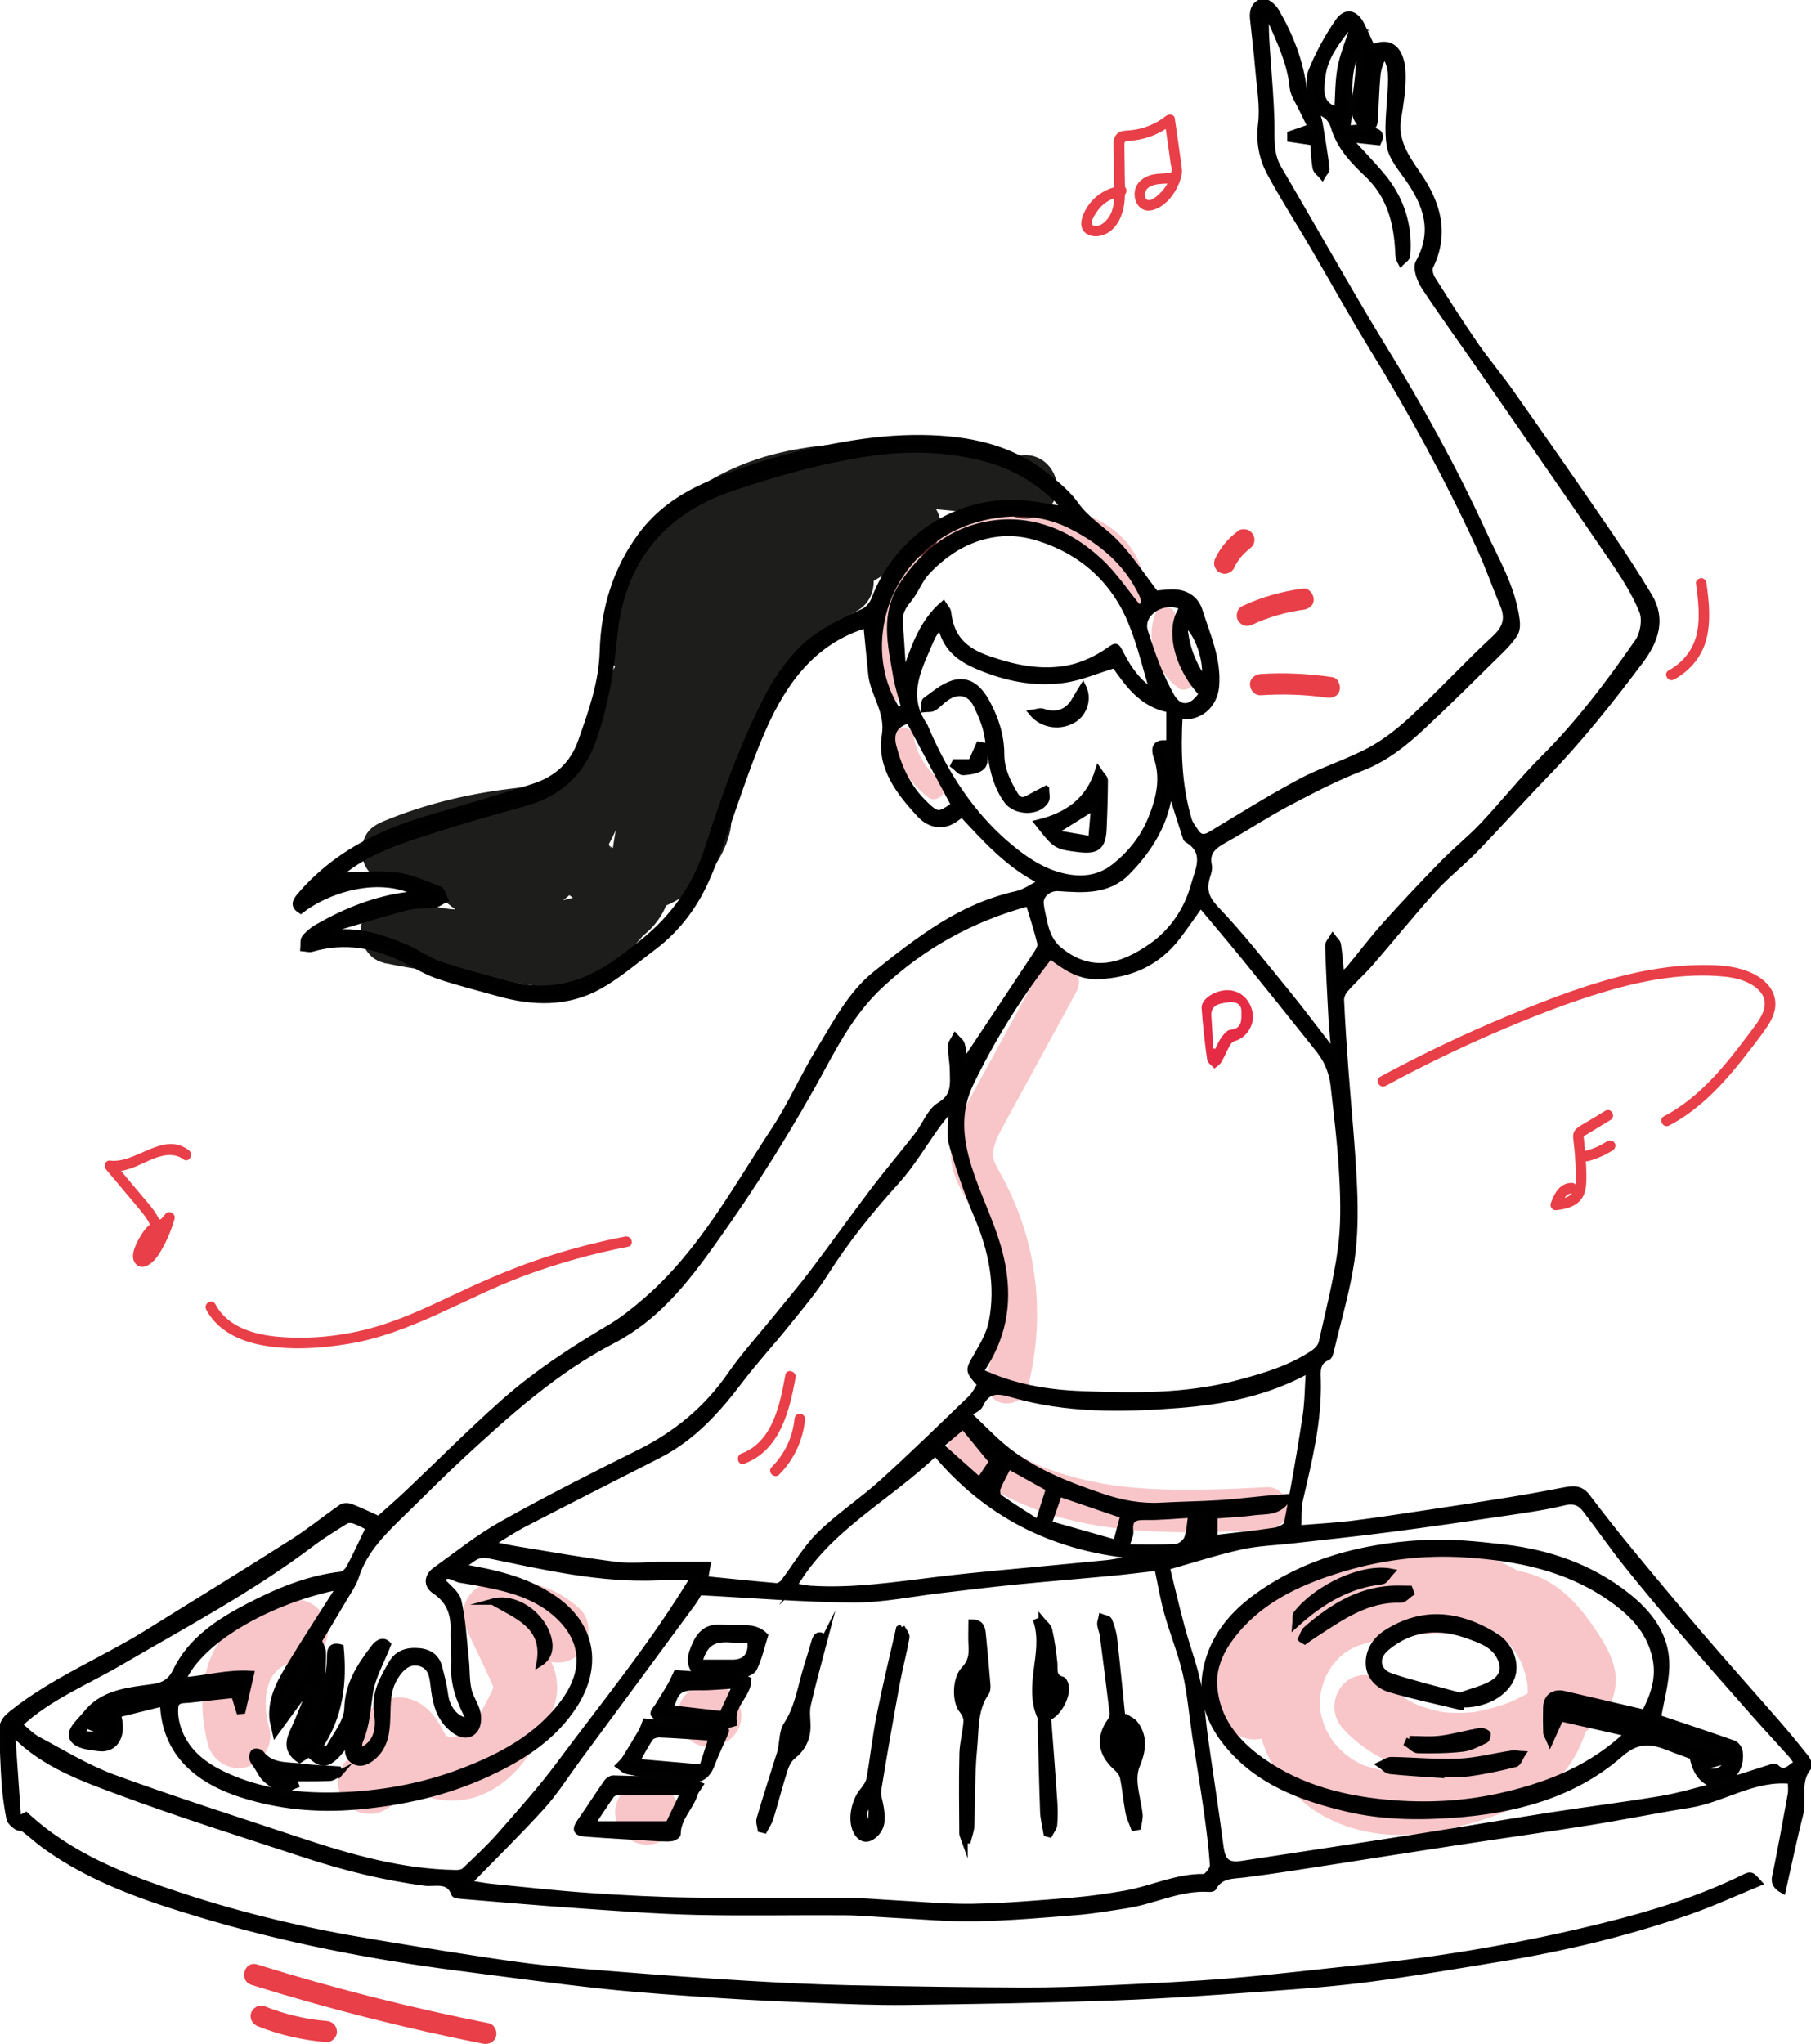 <?xml version="1.0" encoding="UTF-8" standalone="no"?><svg width="296" height="334" viewBox="0 0 296 334" fill="none" xmlns="http://www.w3.org/2000/svg">
<g clip-path="url(#clip0_425_97)">
<path d="M33.699 213.988C35.511 217.432 39.172 219.144 42.853 219.823C47.441 220.669 52.326 220.357 56.9 219.608C67.134 217.938 76.005 212.076 85.603 208.5C91.138 206.442 96.84 204.848 102.639 203.732C103.732 203.524 103.268 201.854 102.182 202.062C97.228 203.018 92.342 204.314 87.568 205.963C82.793 207.613 78.323 209.608 73.819 211.736C69.383 213.829 64.906 215.929 60.138 217.162C55.371 218.396 50.506 218.832 45.725 218.458C41.725 218.146 37.207 216.933 35.2 213.115C34.681 212.131 33.187 213.004 33.706 213.988H33.699Z" fill="#E83F48"/>
<path d="M226.472 177.447C232.208 174.335 238.076 171.473 244.068 168.881C250.082 166.283 256.226 163.843 262.516 161.993C268.806 160.143 275.317 158.958 281.843 159.588C283.898 159.783 286.43 160.462 287.773 162.159C289.62 164.495 287.198 167.135 285.807 168.999C281.946 174.169 277.767 179.373 271.954 182.422C270.965 182.942 271.844 184.439 272.826 183.919C278.3 181.043 282.389 176.317 286.091 171.473C287.018 170.261 287.98 169.048 288.831 167.773C289.634 166.581 290.284 165.195 290.167 163.719C289.98 161.3 288.008 159.699 285.911 158.826C283.22 157.704 280.182 157.641 277.303 157.704C273.878 157.78 270.46 158.272 267.118 159.006C260.212 160.531 253.534 163.088 247.002 165.77C239.688 168.778 232.547 172.173 225.593 175.943C224.61 176.477 225.489 177.973 226.465 177.44L226.472 177.447Z" fill="#E83F48"/>
<path d="M256.911 193.288C254.932 193.281 254.026 195.028 253.458 196.656C253.285 197.155 253.749 197.807 254.296 197.751C255.68 197.619 257.167 197.301 258.178 196.268C259.389 195.028 259.292 193.212 259.278 191.604C259.257 189.643 259.008 187.731 258.849 185.79C258.828 185.561 258.793 185.749 258.849 185.686C258.966 185.555 259.222 185.458 259.382 185.361C259.783 185.118 260.184 184.868 260.586 184.626C261.471 184.085 262.357 183.552 263.243 183.011C264.191 182.436 263.326 180.932 262.371 181.514C261.568 182.006 260.759 182.492 259.956 182.984C259.243 183.42 258.447 183.808 257.79 184.321C257.237 184.751 257.064 185.305 257.133 185.991C257.23 186.954 257.361 187.904 257.423 188.867C257.486 189.782 257.527 190.697 257.534 191.611C257.541 192.429 257.617 193.33 257.416 194.134C257.07 195.534 255.541 195.908 254.282 196.026L255.119 197.121C255.417 196.268 255.818 195.021 256.904 195.021C257.991 195.021 258.018 193.295 256.904 193.288H256.911Z" fill="#E83F48"/>
<path d="M259.568 189.741C260.987 189.359 262.357 188.757 263.602 187.967C263.983 187.724 264.17 187.183 263.914 186.781C263.665 186.4 263.139 186.213 262.731 186.47C262.149 186.837 261.547 187.17 260.918 187.447C260.876 187.468 260.835 187.481 260.793 187.502C260.897 187.461 260.897 187.461 260.807 187.495C260.745 187.523 260.682 187.551 260.613 187.572C260.44 187.641 260.267 187.703 260.094 187.766C259.769 187.876 259.437 187.98 259.105 188.07C258.669 188.188 258.357 188.694 258.503 189.138C258.648 189.581 259.098 189.865 259.568 189.741Z" fill="#E83F48"/>
<path d="M26.841 199.116C25.181 199.297 23.997 200.308 23.139 201.701C22.427 202.859 21.084 205.159 22.101 206.428C23.347 207.973 25.188 206.171 25.893 205.069C27.07 203.254 27.942 201.251 28.53 199.165C28.758 198.361 27.672 197.661 27.084 198.32C26.115 199.408 25.229 200.572 24.468 201.812C23.866 202.796 22.842 204.155 23.215 205.381C23.589 206.608 24.931 206.538 25.45 205.471C26.101 204.148 26.447 202.741 26.551 201.265C26.592 200.676 25.969 200.315 25.457 200.426C24.129 200.717 22.496 203.018 24.274 203.87C24.987 204.21 25.831 203.94 26.267 203.288C26.772 202.526 26.689 201.48 26.502 200.634C26.059 198.611 24.53 196.996 23.243 195.464C21.686 193.614 20.129 191.757 18.579 189.907L17.97 191.383C20.268 191.667 22.33 190.558 24.35 189.643C26.094 188.853 28.288 188.181 29.976 189.442C30.869 190.115 31.727 188.611 30.848 187.945C26.62 184.765 22.281 190.184 17.97 189.65C17.147 189.546 16.939 190.627 17.361 191.126C19.091 193.191 20.828 195.257 22.558 197.322C23.298 198.202 24.06 199.11 24.537 200.177C24.765 200.69 24.931 201.251 24.918 201.812C24.918 201.944 24.918 202.069 24.883 202.2C25.091 202.665 25.236 202.762 25.333 202.505C25.374 202.401 25.437 202.318 25.526 202.249C25.644 202.159 25.776 202.11 25.921 202.103L24.828 201.265C24.738 202.574 24.378 203.822 23.769 204.979L24.288 204.584C24.703 205.014 24.897 205.09 24.883 204.806C24.876 204.695 24.911 204.591 24.987 204.501C25.084 204.238 25.257 203.96 25.395 203.711C25.651 203.233 25.928 202.762 26.218 202.304C26.848 201.32 27.554 200.405 28.329 199.539L26.883 198.694C26.523 199.969 26.066 201.195 25.464 202.374C25.146 202.99 24.8 203.6 24.419 204.182C24.267 204.418 24.122 204.66 23.928 204.854C23.79 205 23.381 205.201 23.409 205.277C23.437 205.36 23.651 204.688 23.693 204.57C23.776 204.349 23.859 204.134 23.949 203.919C24.149 203.455 24.378 202.997 24.648 202.561C25.146 201.75 25.852 200.946 26.855 200.835C27.948 200.717 27.962 198.978 26.855 199.103L26.841 199.116Z" fill="#E83F48"/>
<path d="M121.647 239.178C127.466 237.009 129.037 230.606 130.026 225.131C130.22 224.043 128.559 223.572 128.359 224.674C127.508 229.407 126.318 235.602 121.19 237.515C120.159 237.903 120.602 239.573 121.647 239.185V239.178Z" fill="#E83F48"/>
<path d="M127.348 240.959C129.784 238.527 131.265 235.304 131.583 231.881C131.625 231.417 131.154 231.015 130.718 231.015C130.213 231.015 129.895 231.41 129.853 231.881C129.577 234.84 128.22 237.647 126.124 239.732C125.335 240.522 126.56 241.749 127.348 240.959Z" fill="#E83F48"/>
<path d="M277.2 95.348C277.546 97.975 277.912 100.74 277.379 103.366C276.847 105.992 275.193 108.203 272.743 109.541C271.768 110.074 272.64 111.571 273.615 111.037C276.272 109.589 278.224 107.254 278.943 104.288C279.663 101.322 279.317 98.3 278.923 95.348C278.86 94.884 278.57 94.489 278.058 94.482C277.635 94.482 277.13 94.884 277.193 95.348H277.2Z" fill="#E83F48"/>
<path d="M183.301 30.374C180.941 30.658 178.817 31.954 177.592 34.019C177.045 34.934 176.443 36.264 176.865 37.324C177.287 38.385 178.519 38.724 179.55 38.579C182.214 38.204 183.515 35.523 183.778 33.111C183.944 31.593 183.854 30.041 183.833 28.516C183.813 26.992 183.792 25.377 183.778 23.804C183.778 23.277 183.736 23.132 184.269 23.042C184.684 22.973 185.12 22.979 185.536 22.924C186.29 22.82 187.037 22.647 187.757 22.404C189.238 21.905 190.573 21.143 191.798 20.166L190.352 19.785C190.58 21.344 190.808 22.903 191.023 24.469C191.134 25.252 191.244 26.029 191.348 26.812C191.39 27.103 191.597 27.72 191.486 27.997C191.396 28.232 191.417 28.198 191.078 28.246C189.867 28.413 188.705 28.302 187.542 28.8C186.622 29.203 185.847 29.882 185.563 30.873C185.037 32.709 186.262 34.892 188.38 34.337C190.725 33.721 192.462 31.171 193.043 28.953C193.327 27.872 191.659 27.415 191.376 28.496C191.092 29.577 190.635 30.457 189.916 31.247C189.48 31.718 188.151 33.076 187.452 32.619C186.968 32.3 187.127 31.351 187.411 30.963C187.971 30.2 189.196 30.083 190.054 30.027C190.912 29.972 191.819 30.069 192.524 29.528C193.341 28.898 193.23 27.941 193.106 27.026C192.753 24.462 192.393 21.898 192.012 19.334C191.909 18.614 191.009 18.6 190.566 18.953C189.397 19.882 188.04 20.561 186.594 20.956C185.923 21.136 185.238 21.261 184.546 21.309C183.889 21.358 183.218 21.344 182.678 21.781C181.668 22.605 182.041 24.358 182.055 25.502C182.076 27.186 182.097 28.863 182.11 30.547C182.124 32.044 182.186 33.672 181.501 35.044C181.065 35.925 179.882 37.241 178.741 36.86C177.723 36.52 179.564 34.15 179.986 33.735C180.872 32.861 182.041 32.266 183.28 32.12C184.373 31.988 184.387 30.256 183.28 30.387L183.301 30.374Z" fill="#E83F48"/>
<path d="M201.651 92.895C201.97 92.237 202.35 91.613 202.8 91.038L202.53 91.391C203.056 90.719 203.658 90.109 204.336 89.582L203.983 89.853C204.052 89.804 204.115 89.749 204.184 89.7C204.558 89.423 204.848 89.132 204.98 88.668C205.09 88.252 205.042 87.698 204.807 87.33C204.571 86.963 204.212 86.637 203.776 86.533C203.34 86.429 202.807 86.436 202.44 86.707C201.651 87.296 200.911 87.933 200.281 88.695C199.652 89.458 199.098 90.262 198.669 91.149C198.461 91.571 198.365 92.015 198.496 92.486C198.607 92.888 198.918 93.325 199.292 93.519C199.693 93.734 200.177 93.837 200.627 93.692C201.035 93.56 201.464 93.297 201.658 92.895H201.651Z" fill="#E83F48"/>
<path d="M204.744 102.049C205.097 101.883 205.45 101.724 205.81 101.571C205.519 101.696 206.038 101.481 206.094 101.46C206.274 101.391 206.461 101.315 206.64 101.252C207.346 100.989 208.059 100.754 208.786 100.539C209.512 100.324 210.239 100.144 210.979 99.991C211.36 99.908 211.747 99.839 212.128 99.776C212.294 99.749 212.46 99.721 212.626 99.7C212.737 99.686 212.847 99.665 212.958 99.652C212.771 99.679 212.785 99.672 212.993 99.652C213.885 99.541 214.771 98.938 214.723 97.919C214.688 97.074 213.954 96.069 212.993 96.187C209.505 96.623 206.184 97.573 202.994 99.07C202.17 99.458 201.901 100.705 202.371 101.44C202.918 102.285 203.859 102.472 204.738 102.063L204.744 102.049Z" fill="#E83F48"/>
<path d="M206.031 113.609C209.616 113.373 213.345 113.484 216.833 113.997C217.726 114.128 218.736 113.775 218.964 112.784C219.151 111.959 218.715 110.795 217.753 110.65C213.864 110.081 209.955 109.88 206.031 110.137C205.132 110.199 204.26 110.892 204.301 111.869C204.343 112.756 205.063 113.664 206.031 113.602V113.609Z" fill="#E83F48"/>
<path d="M41.109 324.354C53.544 328.227 66.179 331.436 78.953 333.958C79.866 334.139 80.821 333.695 81.084 332.746C81.319 331.893 80.8 330.798 79.873 330.611C67.1 328.089 54.464 324.88 42.03 321.006C39.898 320.341 38.985 323.688 41.109 324.347V324.354Z" fill="#E83F48"/>
<path d="M42.23 331.145C45.787 332.559 49.531 333.39 53.343 333.702C54.25 333.778 55.115 332.85 55.073 331.97C55.032 330.965 54.312 330.313 53.343 330.237C51.607 330.099 50.07 329.856 48.285 329.433C46.5 329.011 44.818 328.47 43.151 327.805C42.307 327.472 41.213 328.172 41.02 329.017C40.791 330.015 41.324 330.792 42.23 331.152V331.145Z" fill="#E83F48"/>
<path d="M159.345 73.54C148.55 72.369 137.52 71.475 126.864 74.129C117.481 76.465 108.928 81.995 103.545 90.117C100.604 94.552 98.93 99.853 98.888 105.182C98.867 108.301 102.265 111.419 105.455 110.192C108.645 108.966 111.357 107.504 113.994 105.529C116.63 103.554 119.024 101.447 121.411 99.236C123.543 97.261 125.653 95.251 127.916 93.422C128.061 93.304 128.2 93.193 128.345 93.076C127.632 93.623 127.487 93.741 127.902 93.415C128.179 93.207 128.456 93.006 128.739 92.805C129.314 92.403 129.902 92.022 130.504 91.655C131.715 90.92 132.974 90.276 134.275 89.715L133.036 90.241C135.036 89.396 137.119 88.779 139.271 88.481L137.894 88.668C139.375 88.488 140.856 88.46 142.336 88.654L140.959 88.467C142.08 88.633 143.167 88.918 144.212 89.347L142.973 88.821C143.457 89.028 143.935 89.264 144.391 89.527C144.786 89.756 146.322 90.927 144.883 89.784L145.935 81.62C141.271 83.623 136.898 86.236 132.794 89.222C128.483 92.362 124.359 95.792 120.567 99.541C112.976 107.053 107.067 115.91 103.365 125.944C102.396 128.577 101.601 131.266 100.992 134.003C100.307 137.066 99.968 140.171 99.552 143.276L99.739 141.897C99.594 142.915 99.393 143.906 99.006 144.87L99.532 143.629C99.393 143.934 99.158 144.655 98.867 144.835C99.054 144.724 99.712 143.844 99.096 144.481C99.04 144.537 98.618 144.904 98.625 144.925C98.611 144.863 99.684 144.183 99.061 144.585C98.874 144.703 98.701 144.821 98.508 144.932C98.092 145.174 97.656 145.382 97.214 145.583L98.452 145.057C94.307 146.803 89.706 147.739 85.27 148.341L86.647 148.154C81.043 148.896 75.375 148.903 69.77 148.175L71.147 148.362C69.245 148.106 67.362 147.766 65.494 147.35L62.733 157.371C66.657 157.967 70.587 158.563 74.51 159.166C78.718 159.803 82.931 160.559 87.159 161.03C91.387 161.501 95.671 160.815 99.206 158.397C102.742 155.978 105.143 152.998 107.558 149.72C115.717 138.64 119.474 125.112 126.74 113.505C127.715 111.939 128.767 110.428 129.86 108.945C130.054 108.682 130.476 108.231 129.549 109.34C129.694 109.167 129.833 108.98 129.971 108.799C130.255 108.446 130.545 108.093 130.843 107.739C131.403 107.081 131.978 106.436 132.566 105.806C133.811 104.489 135.14 103.269 136.545 102.119C136.801 101.911 137.313 101.558 136.136 102.431C136.351 102.271 136.565 102.105 136.787 101.946C137.154 101.676 137.52 101.419 137.901 101.163C138.655 100.657 139.437 100.179 140.226 99.735C142.592 98.405 143.589 94.954 142.087 92.625C140.489 90.137 137.583 89.444 134.988 90.761C134.42 91.045 133.853 91.315 133.272 91.558L134.51 91.031C125.999 94.572 116.056 94.177 108.444 99.922C105.233 102.348 102.639 105.321 100.597 108.806C98.708 112.029 97.304 115.535 95.996 119.028C94.688 122.521 93.422 126.388 91.906 129.984L92.432 128.744C91.823 130.192 91.159 131.62 90.412 132.999C90.052 133.657 89.678 134.301 89.277 134.925C89.069 135.251 88.855 135.57 88.64 135.881C88.35 136.29 87.422 137.413 88.661 135.902C87.741 137.025 86.779 138.092 85.651 139.014C84.959 139.582 85.907 138.785 86.108 138.674C85.948 138.764 85.796 138.91 85.644 139.014C85.333 139.236 85.007 139.45 84.682 139.651C83.956 140.095 83.195 140.483 82.413 140.823L83.651 140.296C82.821 140.628 81.977 140.878 81.091 141.003L82.468 140.816C81.977 140.864 81.506 140.871 81.015 140.829L82.392 141.017C81.817 140.94 81.292 140.795 80.759 140.58L81.997 141.107C81.478 140.871 80.987 140.594 80.517 140.282C80.337 140.157 80.164 140.032 79.984 139.901C79.292 139.409 81.139 140.823 80.164 140.032C79.057 139.132 77.984 138.21 76.828 137.364C74.393 135.583 71.106 134.606 68.165 135.687C65.716 136.588 64.089 138.695 64.449 141.391C64.809 144.086 66.94 145.784 69.549 145.895C75.659 146.152 81.658 144.724 87.173 142.153C92.688 139.582 97.304 135.549 101.012 130.733C101.746 129.783 101.891 127.822 101.538 126.727C101.185 125.632 100.59 124.731 99.677 124.024C97.809 122.576 94.494 122.417 92.861 124.433C92.238 125.203 91.567 125.937 90.848 126.623C90.495 126.956 90.128 127.281 89.754 127.593C89.63 127.697 89.505 127.801 89.374 127.898L90.038 127.385C89.851 127.579 89.574 127.732 89.353 127.884C87.727 129.035 85.962 129.97 84.129 130.746L85.367 130.22C81.541 131.814 77.465 132.694 73.369 133.255L74.746 133.068C71.265 133.532 67.757 133.768 64.255 133.941L65.632 144.149C71.473 141.737 77.597 140.088 83.852 139.222L82.475 139.409C85.091 139.055 87.893 138.605 90.529 138.924L89.152 138.737C89.754 138.827 90.329 138.965 90.896 139.194L89.657 138.667C89.817 138.744 89.976 138.827 90.135 138.91C90.536 139.118 90.716 139.575 89.671 138.529C90.149 139 89.242 137.988 89.27 137.947C89.277 137.933 89.574 138.494 89.581 138.515L89.055 137.274C89.159 137.559 89.228 137.829 89.277 138.127L89.09 136.748C89.27 138.3 89.152 139.908 89.685 141.398C90.259 142.998 91.111 144.461 92.356 145.646C94.709 147.877 97.67 148.951 100.839 149.298C105.995 149.866 111.516 147.434 115.011 143.691C117.101 141.46 118.72 138.681 119.37 135.667C119.945 133.013 118.581 129.922 115.744 129.27C113.129 128.674 109.973 130.06 109.358 132.902C109.205 133.622 108.991 134.308 108.707 134.994L109.233 133.754C108.908 134.495 108.527 135.209 108.07 135.881C107.981 136.013 107.877 136.145 107.787 136.276C108.624 135.015 108.326 135.59 108.07 135.888C107.814 136.186 107.531 136.491 107.24 136.775C106.977 137.032 106.7 137.267 106.424 137.51C105.725 138.113 107.261 136.914 106.797 137.219C106.631 137.33 106.465 137.455 106.299 137.565C105.621 138.016 104.901 138.39 104.154 138.716L105.393 138.189C104.341 138.619 103.254 138.917 102.127 139.069L103.504 138.882C102.535 138.993 101.573 138.993 100.604 138.868L101.981 139.055C101.185 138.931 100.424 138.716 99.677 138.418L100.916 138.944C100.583 138.799 100.265 138.647 99.954 138.459C99.781 138.362 99.622 138.245 99.456 138.141C98.77 137.711 100.286 138.868 99.864 138.452C99.753 138.349 99.642 138.238 99.532 138.134C98.805 137.482 99.891 138.563 99.822 138.577C99.712 138.605 99.303 137.704 99.255 137.6L99.781 138.841C99.594 138.383 99.483 137.933 99.414 137.448L99.601 138.827C99.414 136.623 99.449 134.426 98.106 132.527C96.764 130.629 95.013 129.444 92.827 128.875C89.685 128.058 86.294 128.515 83.125 128.917C76.157 129.804 69.39 131.432 62.892 134.114C61.647 134.627 60.457 135.237 59.792 136.505C59.239 137.552 59.017 138.64 59.176 139.818C59.502 142.25 61.681 144.454 64.276 144.322C74.199 143.83 84.987 142.998 93.602 137.517C96.065 135.951 98.369 134.038 100.217 131.765L92.065 125.466C93.11 124.108 92.28 125.182 92.038 125.466C91.796 125.75 91.574 126.013 91.332 126.277C90.91 126.741 90.481 127.198 90.031 127.642C89.519 128.148 88.993 128.633 88.447 129.097C88.246 129.27 88.038 129.444 87.831 129.617C87.692 129.728 87.554 129.846 87.409 129.956C88.107 129.423 88.246 129.312 87.817 129.638C85.63 131.232 83.326 132.583 80.835 133.65L82.073 133.123C79.416 134.232 76.648 135.001 73.805 135.41L75.182 135.223C73.313 135.473 71.438 135.563 69.549 135.48L70.926 145.687C71.231 145.576 71.535 145.493 71.86 145.452L70.483 145.639C70.788 145.611 71.078 145.618 71.383 145.66L70.006 145.472C70.372 145.535 70.712 145.639 71.051 145.777L69.812 145.251C70.165 145.41 70.504 145.59 70.836 145.791C71.244 146.048 72.434 147.046 70.961 145.826C71.639 146.387 72.31 146.949 72.995 147.496C74.898 149.021 76.884 150.51 79.34 150.982C84.523 151.966 89.443 149.409 93.263 146.11C98.501 141.592 101.227 134.828 103.559 128.494C104.811 125.085 105.967 121.634 107.372 118.28L106.846 119.52C107.482 118.009 108.167 116.526 108.949 115.085C109.33 114.378 109.738 113.685 110.167 113.013C110.382 112.68 110.603 112.348 110.824 112.022C111.108 111.613 112.056 110.449 110.831 111.959C111.828 110.733 112.873 109.576 114.091 108.564C114.243 108.439 114.416 108.328 114.554 108.19L113.821 108.758C113.924 108.675 114.035 108.598 114.146 108.522C114.547 108.231 114.962 107.961 115.384 107.705C116.332 107.122 117.336 106.63 118.353 106.187L117.114 106.714C120.671 105.217 124.463 104.468 128.22 103.651C132.365 102.743 136.406 101.641 140.212 99.714C138.468 96.721 136.718 93.734 134.974 90.74C126.117 95.723 119.806 104.115 115.045 112.916C110.285 121.717 106.846 131.37 101.566 139.991C100.812 141.217 100.023 142.423 99.193 143.594C98.992 143.879 98.791 144.163 98.584 144.44C98.452 144.613 97.74 145.549 98.272 144.863C98.805 144.177 98.079 145.105 97.94 145.271C97.691 145.576 97.442 145.881 97.193 146.179C96.342 147.177 95.442 148.14 94.453 149C94.287 149.145 93.401 149.852 94.114 149.298C94.826 148.743 93.816 149.485 93.622 149.61C93.041 149.984 92.432 150.303 91.802 150.58L93.041 150.053C92.121 150.434 91.18 150.684 90.197 150.822L91.574 150.635C89.782 150.85 87.997 150.705 86.211 150.469L87.588 150.656C80.212 149.637 72.857 148.425 65.494 147.302C64.062 147.087 62.795 147.066 61.495 147.829C60.415 148.459 59.391 149.693 59.107 150.933C58.505 153.567 59.896 156.692 62.733 157.329C69.722 158.896 76.967 159.464 84.108 158.792C87.851 158.438 91.588 157.849 95.235 156.921C98.424 156.11 102.05 155.209 104.714 153.199C106.901 151.55 108.403 149.575 109.247 146.942C109.897 144.932 109.973 142.749 110.243 140.663L110.056 142.042C110.804 136.477 112.298 131.044 114.478 125.868L113.952 127.108C115.35 123.837 117.004 120.684 118.927 117.697C119.391 116.977 119.868 116.27 120.36 115.57C120.623 115.196 120.892 114.822 121.169 114.454C121.294 114.288 121.411 114.129 121.536 113.962C122.013 113.325 121.626 113.824 121.377 114.163C122.47 112.694 123.702 111.301 124.934 109.943C127.376 107.254 130.006 104.745 132.76 102.369C133.417 101.8 134.081 101.246 134.746 100.698C135.057 100.442 135.375 100.186 135.694 99.929C135.853 99.805 136.012 99.673 136.171 99.548C136.33 99.423 136.489 99.299 136.648 99.174L136.081 99.61C137.506 98.474 139.015 97.414 140.53 96.395C143.9 94.129 147.45 92.14 151.18 90.539C154.065 89.299 154.66 84.309 152.231 82.376C150.308 80.844 148.426 79.701 146.073 78.925C144.267 78.329 142.288 78.072 140.392 78.052C136.254 78.01 132.303 79.209 128.566 80.886C121.813 83.914 116.768 89.507 111.316 94.33C110.562 94.995 109.793 95.653 109.012 96.284C108.866 96.402 108.728 96.513 108.583 96.624C107.821 97.234 109.627 95.834 108.659 96.561C108.257 96.859 107.856 97.15 107.441 97.434C105.801 98.564 104.064 99.541 102.23 100.317L103.469 99.791C103.213 99.894 102.964 99.999 102.708 100.096L109.274 105.106C109.274 104.198 109.344 103.29 109.461 102.389L109.274 103.768C109.544 101.828 110.077 99.95 110.831 98.134L110.306 99.375C111.046 97.642 111.98 96 113.08 94.462C113.212 94.274 113.419 94.067 113.523 93.865L113.018 94.524C113.122 94.392 113.226 94.26 113.329 94.136C113.62 93.782 113.918 93.429 114.222 93.089C114.866 92.369 115.544 91.683 116.249 91.024C116.955 90.366 117.654 89.819 118.367 89.216C116.997 90.359 118.367 89.236 118.747 88.966C119.163 88.675 119.585 88.391 120.014 88.121C121.654 87.074 123.384 86.173 125.176 85.411L123.937 85.938C127.445 84.475 131.161 83.588 134.919 83.062L133.542 83.249C142.129 82.106 150.799 82.923 159.366 83.852C160.604 83.984 162.189 83.173 163.033 82.327C163.932 81.426 164.611 79.943 164.555 78.654C164.5 77.365 164.057 75.917 163.033 74.982C161.96 73.991 160.805 73.616 159.366 73.457L159.345 73.54Z" fill="#1D1D1B"/>
<path d="M167.586 84.76C170.298 84.76 172.9 82.369 172.776 79.562C172.651 76.756 170.492 74.365 167.586 74.365C164.873 74.365 162.272 76.756 162.396 79.562C162.521 82.369 164.68 84.76 167.586 84.76Z" fill="#1D1D1B"/>
<g opacity="0.3">
<path d="M188.781 100.442C187.203 104.794 188.974 109.776 192.642 112.451C193.375 112.985 194.6 112.597 195.008 111.828C195.486 110.927 195.167 110.033 194.386 109.458C194.123 109.264 194.496 109.568 194.344 109.43C194.254 109.354 194.164 109.277 194.074 109.201C193.915 109.063 193.763 108.917 193.617 108.765C193.472 108.612 193.334 108.453 193.195 108.293C192.981 108.044 193.278 108.425 193.168 108.259C193.119 108.183 193.057 108.106 193.009 108.03C192.759 107.663 192.538 107.275 192.344 106.873C192.323 106.831 192.157 106.471 192.261 106.693C192.351 106.894 192.227 106.609 192.213 106.575C192.13 106.353 192.054 106.131 191.984 105.91C191.867 105.501 191.784 105.092 191.708 104.669C191.673 104.454 191.735 104.981 191.708 104.641C191.708 104.544 191.694 104.454 191.687 104.364C191.673 104.129 191.666 103.893 191.666 103.664C191.666 103.456 191.68 103.241 191.701 103.034C191.715 102.84 191.735 102.77 191.701 103.006C191.715 102.916 191.728 102.819 191.749 102.729C191.832 102.264 191.964 101.814 192.123 101.37C192.434 100.518 191.777 99.437 190.912 99.236C189.936 99.014 189.113 99.534 188.781 100.449V100.442Z" fill="#E83F48"/>
</g>
<g opacity="0.3">
<path d="M145.942 121.045C146.585 124.787 148.765 128.072 151.768 130.345C152.494 130.892 153.733 130.483 154.134 129.721C154.619 128.806 154.287 127.933 153.512 127.351C153.249 127.157 153.664 127.483 153.512 127.351C153.449 127.295 153.38 127.24 153.311 127.185C153.166 127.06 153.02 126.935 152.875 126.803C152.577 126.526 152.287 126.235 152.017 125.937C151.885 125.792 151.761 125.646 151.636 125.501C151.602 125.459 151.373 125.175 151.533 125.376C151.678 125.556 151.498 125.327 151.47 125.293C151.228 124.967 151 124.627 150.792 124.274C150.592 123.941 150.405 123.602 150.239 123.255C150.156 123.082 150.079 122.902 149.996 122.729C149.893 122.507 150.149 123.124 149.996 122.729C149.969 122.645 149.934 122.569 149.906 122.486C149.623 121.724 149.415 120.934 149.277 120.13C149.125 119.236 147.976 118.654 147.146 118.917C146.184 119.229 145.769 120.088 145.935 121.052L145.942 121.045Z" fill="#E83F48"/>
</g>
<g opacity="0.3">
<path d="M147.007 113.359C146.53 108.786 145.99 104.025 147.152 99.507C148.142 95.653 150.315 92.514 153.844 90.622C155.67 89.645 157.649 89.015 159.628 88.439C161.78 87.816 163.96 87.248 166.174 86.866C170.188 86.173 174.672 86.139 178.305 88.232C181.37 89.999 184.221 93.457 183.702 97.227L186.864 96.811C183.64 91.101 179.682 85.106 172.617 84.261C171.689 84.15 170.887 85.134 170.887 85.993C170.887 87.019 171.682 87.615 172.617 87.726C178.208 88.398 181.404 94.177 183.882 98.557C184.546 99.735 186.836 99.673 187.044 98.141C187.639 93.782 185.736 89.666 182.38 86.88C178.581 83.734 173.765 82.695 168.915 83.055C166.285 83.249 163.69 83.769 161.137 84.427C158.833 85.023 156.529 85.674 154.335 86.589C152.141 87.504 150.024 88.689 148.301 90.387C146.578 92.085 145.45 94.046 144.592 96.201C142.419 101.655 142.959 107.649 143.554 113.346C143.651 114.274 144.281 115.078 145.284 115.078C146.142 115.078 147.111 114.281 147.014 113.346L147.007 113.359Z" fill="#E83F48"/>
</g>
<g opacity="0.3">
<path d="M209.422 276.42C209.29 276.184 209.173 275.949 209.055 275.706L209.581 276.947C209.304 276.288 209.124 275.623 209.014 274.916L209.2 276.295C209.103 275.491 209.117 274.701 209.214 273.897L209.027 275.276C209.166 274.376 209.401 273.509 209.74 272.657L209.214 273.897C209.463 273.315 209.747 272.747 210.093 272.207C210.19 272.054 210.287 271.902 210.391 271.756C210.709 271.319 210.605 271.444 210.093 272.13C210.301 271.957 210.46 271.687 210.647 271.486C211.089 271.001 211.567 270.543 212.065 270.114C212.21 269.989 212.356 269.871 212.501 269.753C211.858 270.245 211.691 270.37 212.01 270.134C212.28 269.94 212.543 269.739 212.819 269.552C215.117 267.986 217.656 266.76 220.203 265.672L218.964 266.198C222.451 264.729 226.084 263.627 229.835 263.108L228.458 263.295C231.046 262.962 233.647 262.914 236.235 263.239L234.858 263.052C237.142 263.364 239.363 263.96 241.487 264.854L240.249 264.327C241.377 264.812 242.477 265.374 243.515 266.032C244.034 266.358 244.511 266.739 245.023 267.071C243.681 266.212 244.566 266.718 244.892 266.995C245.127 267.189 245.355 267.39 245.577 267.598C246.02 268.014 246.449 268.444 246.857 268.901C247.03 269.095 247.196 269.296 247.369 269.497C247.943 270.176 246.566 268.381 247.348 269.49C248.019 270.446 248.587 271.458 249.05 272.532L248.524 271.292C249.127 272.74 249.535 274.244 249.749 275.803L249.562 274.424C249.742 275.893 249.756 277.362 249.576 278.831L249.763 277.452C249.576 278.818 249.237 280.148 248.711 281.423L249.237 280.183C248.891 280.994 248.483 281.777 247.992 282.518C247.86 282.719 247.701 282.906 247.57 283.107C248.4 281.825 248.061 282.477 247.77 282.809C247.452 283.177 247.113 283.516 246.753 283.842C246.58 284.001 246.393 284.154 246.213 284.313C245.438 285.006 247.224 283.627 246.359 284.195C245.923 284.486 245.494 284.784 245.037 285.048C244.082 285.609 243.086 286.087 242.068 286.517L243.307 285.99C239.425 287.591 235.26 288.769 231.094 289.344L232.471 289.157C230.16 289.455 227.835 289.524 225.517 289.233L226.894 289.42C225.198 289.185 223.552 288.755 221.967 288.09L223.206 288.617C222.278 288.215 221.393 287.736 220.549 287.168C220.341 287.03 220.147 286.856 219.933 286.732C221.234 287.501 220.528 287.203 220.189 286.919C219.767 286.565 219.365 286.198 218.985 285.803C218.632 285.443 218.293 285.068 217.968 284.68C217.276 283.842 218.473 285.38 218.161 284.937C218.016 284.729 217.871 284.528 217.725 284.313C217.144 283.44 216.653 282.511 216.238 281.548L216.764 282.788C216.251 281.541 215.892 280.252 215.691 278.922L215.878 280.301C215.705 278.956 215.705 277.619 215.878 276.274L215.691 277.653C215.885 276.316 216.238 275.02 216.743 273.766L216.217 275.006C216.577 274.154 216.999 273.329 217.49 272.546C217.718 272.193 217.974 271.86 218.21 271.514C217.255 272.962 218.113 271.68 218.452 271.319C218.736 271.015 219.04 270.724 219.351 270.446C219.504 270.308 219.684 270.19 219.829 270.037C218.881 271.015 219.172 270.529 219.58 270.245C220.424 269.656 221.33 269.178 222.272 268.769L221.033 269.296C223.392 268.319 225.89 267.848 228.402 267.494L227.025 267.681C230.312 267.238 233.62 266.933 236.934 266.767C240.027 266.614 243.203 266.434 246.289 266.829L244.912 266.642C246.075 266.808 247.203 267.078 248.296 267.522L247.058 266.995C247.577 267.224 248.082 267.48 248.559 267.785C248.781 267.924 249.05 268.062 249.23 268.25C249.016 268.028 248.289 267.48 248.919 268.035C249.625 268.651 250.642 269.504 251.064 270.349L250.587 269.739C250.697 269.885 250.808 270.037 250.919 270.19C251.057 270.377 251.189 270.571 251.32 270.758C251.611 271.181 251.894 271.604 252.171 272.033C252.815 273.024 253.458 274.015 253.936 275.103L253.41 273.863C253.631 274.41 253.79 274.958 253.88 275.54L253.693 274.161C253.728 274.542 253.721 274.909 253.673 275.29L253.86 273.911C253.804 274.195 253.728 274.452 253.624 274.722L254.15 273.482C254.06 273.683 253.943 273.863 253.846 274.064C253.59 274.577 254.704 273.177 254.088 273.745C253.922 273.897 253.776 274.064 253.603 274.216C252.981 274.778 253.693 274.216 253.922 274.001C253.237 274.646 252.316 275.138 251.528 275.637C249.86 276.69 248.109 277.605 246.289 278.374L247.528 277.847C245.168 278.825 242.719 279.524 240.186 279.878L241.563 279.691C239.446 279.961 237.335 279.968 235.218 279.691L236.595 279.878C234.727 279.608 232.907 279.116 231.163 278.395L232.402 278.922C231.212 278.416 230.07 277.813 228.997 277.085C228.741 276.912 228.499 276.711 228.236 276.545C229.558 277.39 228.686 276.891 228.354 276.6C227.849 276.164 227.371 275.692 226.915 275.2C225.06 273.204 221.42 273.184 219.573 275.2C217.615 277.335 217.594 280.418 219.573 282.553C226.243 289.746 236.865 291.659 246.096 289.289C250.587 288.131 254.946 286.004 258.71 283.301C259.797 282.525 260.897 281.728 261.755 280.696C263.132 279.032 263.941 277.203 264.073 275.02C264.253 272.103 262.8 269.4 261.263 267.037C258.371 262.581 254.98 258.52 249.659 257.037C247.237 256.365 244.643 256.226 242.138 256.24C239.633 256.254 237.183 256.351 234.713 256.517C232.243 256.684 229.772 256.94 227.316 257.259C224.859 257.578 222.147 257.931 219.677 258.749C214.881 260.343 210.847 263.364 208.252 267.751C205.706 272.061 204.896 277.044 205.699 281.95C206.405 286.26 208.778 290.418 211.892 293.44C215.643 297.085 220.355 299.011 225.489 299.642C230.291 300.231 235.246 299.386 239.868 298.104C244.726 296.752 249.466 294.971 253.41 291.763C256.787 289.018 259.056 284.75 259.707 280.467C260.433 275.665 259.776 271.015 257.672 266.628C255.735 262.595 252.275 259.248 248.497 256.94C240.145 251.826 229.759 251.687 220.611 254.549C216.106 255.963 211.463 257.917 207.547 260.599C205.208 262.2 203.229 264.002 201.568 266.302C199.907 268.603 199.112 271.188 198.8 273.911C198.489 276.635 199.112 279.33 200.426 281.68C201.741 284.029 205.201 285.048 207.526 283.544C209.851 282.04 210.813 278.97 209.387 276.434L209.422 276.42Z" fill="#E83F48"/>
</g>
<g opacity="0.3">
<path d="M44.002 282.359C43.746 281.374 43.545 280.39 43.407 279.386L43.593 280.765C43.407 279.254 43.379 277.75 43.559 276.239L43.372 277.618C43.538 276.42 43.829 275.269 44.285 274.154L43.76 275.394C44.036 274.763 44.348 274.16 44.728 273.585C45.012 273.163 45.476 272.892 44.514 273.828C44.749 273.599 44.95 273.315 45.185 273.079C45.42 272.844 45.669 272.622 45.919 272.393C46.569 271.797 44.867 273.1 45.663 272.601C46.223 272.248 46.776 271.915 47.392 271.645L46.154 272.172C46.839 271.894 47.538 271.7 48.271 271.589L46.894 271.777C47.386 271.721 47.877 271.7 48.368 271.728C51.081 271.86 53.682 269.24 53.558 266.531C53.426 263.599 51.274 261.472 48.368 261.333C43.075 261.077 38.058 264.403 35.435 268.873C32.571 273.759 32.598 279.781 33.996 285.117C34.681 287.75 37.739 289.6 40.383 288.748C43.026 287.896 44.742 285.172 44.009 282.352L44.002 282.359Z" fill="#E83F48"/>
</g>
<g opacity="0.3">
<path d="M64.083 294.937C65.785 293.377 67.003 291.319 67.701 289.129C68.117 287.84 68.047 286.441 68.567 285.179L68.041 286.42C68.283 285.928 68.587 285.81 67.646 286.822C68.165 286.26 66.47 287.549 67.217 287.21L65.978 287.736C66.103 287.688 66.235 287.653 66.366 287.639L64.989 287.826C65.107 287.806 65.231 287.806 65.349 287.813L63.972 287.626C64.152 287.653 64.297 287.688 64.47 287.757L63.231 287.231C63.328 287.279 63.432 287.355 63.536 287.404C62.657 287.023 62.546 286.579 62.899 286.953C63.363 287.438 62.463 286.385 62.463 286.364C62.463 286.399 62.664 286.655 62.699 286.718C63.051 287.279 63.342 287.875 63.66 288.457C64.602 290.176 65.951 291.638 67.639 292.636C70.739 294.465 74.877 294.715 78.24 293.481C82.122 292.054 84.973 289.164 87.132 285.692C87.941 284.396 88.62 283.024 89.291 281.652C89.796 280.606 90.329 279.538 90.675 278.43C91.159 276.898 91.145 275.36 90.855 273.8C90.612 272.505 89.983 271.299 89.429 270.107C88.979 269.137 88.523 268.166 88.073 267.196C87.146 265.207 86.218 263.212 85.291 261.223L82.191 268.859C82.537 268.776 82.89 268.707 83.243 268.651L81.866 268.839C82.849 268.714 83.824 268.707 84.807 268.818L83.43 268.631C84.502 268.783 85.526 269.06 86.523 269.483L85.284 268.956C85.817 269.192 86.329 269.462 86.82 269.774C86.993 269.885 87.81 270.488 87.063 269.906C86.315 269.324 87.215 270.065 87.36 270.19C89.36 272.026 92.751 272.317 94.702 270.19C96.535 268.187 96.84 264.805 94.702 262.837C90.557 259.026 84.918 257.536 79.437 258.825C77.873 259.192 76.676 260.405 76.074 261.832C75.396 263.447 75.611 264.902 76.337 266.455C77.894 269.788 79.555 273.094 80.994 276.482L80.468 275.242C80.655 275.72 80.8 276.191 80.876 276.697L80.69 275.318C80.71 275.623 80.71 275.893 80.683 276.191L80.87 274.812C80.787 275.297 80.655 275.741 80.475 276.198L81.001 274.958C80.101 277.078 79.022 279.213 77.728 281.125C77.576 281.354 77.403 281.569 77.257 281.797C78.06 280.543 77.659 281.292 77.396 281.603C77.05 282.019 76.676 282.414 76.282 282.782C76.088 282.962 75.839 283.121 75.673 283.315C76.372 282.788 76.503 282.678 76.074 282.996L75.846 283.149C75.41 283.433 74.946 283.669 74.469 283.876L75.707 283.35C75.002 283.627 74.282 283.821 73.535 283.925L74.912 283.738C74.171 283.828 73.438 283.828 72.691 283.738L74.067 283.925C73.493 283.835 72.947 283.696 72.407 283.481L73.645 284.008C73.32 283.87 73.023 283.689 72.711 283.523C72.026 283.163 73.466 284.223 73.175 283.897C73.057 283.773 72.919 283.648 72.794 283.537C72.227 283.017 73.424 284.507 73.133 284.008C73.043 283.856 72.94 283.71 72.85 283.558C72.67 283.246 72.504 282.927 72.331 282.608C71.141 280.384 69.577 278.443 67.086 277.653C63.702 276.579 60.159 278.651 58.844 281.777C58.132 283.475 58.159 285.297 57.481 286.995L58.007 285.754C57.786 286.26 57.523 286.732 57.225 287.196C56.734 287.958 58.062 286.337 57.357 287.002C57.156 287.189 56.976 287.39 56.769 287.577C54.762 289.42 54.769 293.086 56.769 294.93C58.914 296.905 61.965 296.891 64.11 294.93L64.083 294.937Z" fill="#E83F48"/>
</g>
<g opacity="0.3">
<path d="M105.732 301.437C108.444 301.437 111.046 299.046 110.921 296.239C110.797 293.433 108.638 291.042 105.732 291.042C103.019 291.042 100.417 293.433 100.542 296.239C100.666 299.046 102.825 301.437 105.732 301.437Z" fill="#E83F48"/>
</g>
<g opacity="0.3">
<path d="M115.98 285.484C118.692 285.484 121.294 283.093 121.169 280.287C121.045 277.48 118.886 275.089 115.98 275.089C113.267 275.089 110.665 277.48 110.79 280.287C110.914 283.093 113.073 285.484 115.98 285.484Z" fill="#E83F48"/>
</g>
<g opacity="0.3">
<path d="M156.549 239.989C159.642 241.777 162.631 243.752 165.891 245.235C169.15 246.718 172.257 247.778 175.606 248.547C182.235 250.072 189.085 250.446 195.866 250.37C199.617 250.328 203.36 250.141 207.104 249.947C208.91 249.85 210.654 248.423 210.564 246.482C210.481 244.687 209.041 242.92 207.104 243.017C200.627 243.35 194.136 243.655 187.653 243.267C186.047 243.17 184.442 243.031 182.851 242.837C182.65 242.816 182.456 242.789 182.255 242.761C182.387 242.775 182.954 242.865 182.283 242.761C181.937 242.712 181.591 242.657 181.245 242.602C180.408 242.47 179.578 242.317 178.747 242.144C177.19 241.825 175.647 241.444 174.132 240.987C173.419 240.772 172.713 240.543 172.014 240.294C171.689 240.176 171.364 240.058 171.039 239.934C170.852 239.864 170.665 239.788 170.485 239.719C170.409 239.691 169.496 239.303 170.208 239.615C166.638 238.076 163.4 235.949 160.044 234.009C158.473 233.101 156.182 233.593 155.311 235.249C154.439 236.905 154.882 239.019 156.549 239.989Z" fill="#E83F48"/>
</g>
<g opacity="0.3">
<path d="M169.946 158.591C167.524 163.033 165.102 167.475 162.68 171.917L159.047 178.583C157.85 180.773 156.528 182.984 155.83 185.396C155.006 188.237 155.421 190.939 156.66 193.58C157.13 194.585 157.712 195.527 158.224 196.511C158.452 196.948 158.674 197.391 158.881 197.842C159.006 198.112 159.13 198.375 159.255 198.646C159.289 198.722 159.684 199.636 159.379 198.909C160.217 200.912 160.895 202.991 161.421 205.097C161.684 206.151 161.905 207.218 162.092 208.292C162.133 208.534 162.175 208.777 162.209 209.027C162.237 209.214 162.334 209.886 162.23 209.13C162.306 209.719 162.369 210.309 162.424 210.898C162.645 213.358 162.659 215.839 162.459 218.306C162.41 218.895 162.348 219.484 162.279 220.073C162.168 221.057 162.403 219.352 162.244 220.329C162.196 220.62 162.154 220.918 162.106 221.209C161.891 222.477 161.607 223.732 161.282 224.972C160.819 226.725 161.864 228.818 163.697 229.234C165.531 229.65 167.461 228.687 167.953 226.816C170.264 218.056 170.008 208.583 167.136 199.983C166.403 197.779 165.503 195.617 164.465 193.545C163.967 192.561 163.407 191.612 162.901 190.628C162.811 190.447 162.722 190.267 162.632 190.08C162.209 189.249 162.756 190.69 162.521 189.789C162.445 189.498 162.355 189.214 162.286 188.923C162.431 189.498 162.286 188.971 162.286 188.653C162.286 188.355 162.299 188.064 162.334 187.766C162.251 188.493 162.313 187.953 162.362 187.807C162.542 187.232 162.687 186.65 162.908 186.082C162.86 186.213 162.632 186.671 162.922 186.068C163.054 185.791 163.185 185.513 163.324 185.236C163.607 184.682 163.905 184.134 164.202 183.587C165.413 181.362 166.624 179.145 167.835 176.92C170.534 171.972 173.225 167.024 175.924 162.076C176.789 160.483 176.367 158.23 174.686 157.336C173.004 156.442 170.88 156.879 169.953 158.577L169.946 158.591Z" fill="#E83F48"/>
</g>
<path d="M214.245 16.445C214.245 14.83 213.781 13.021 214.342 11.628C215.49 8.794 216.978 6.036 218.729 3.52C220.002 1.691 221.573 2.114 222.576 4.172C223.164 5.371 223.711 6.59 224.278 7.81C227.254 6.41 229.233 8.046 229.253 12.432C229.267 14.712 228.907 17.02 228.52 19.279C227.89 22.98 229.814 25.703 231.724 28.489C234.948 33.173 236.457 38.087 233.737 43.61C233.495 44.109 233.786 45.072 234.139 45.626C236.415 49.237 238.706 52.84 241.127 56.354C242.954 59.001 245.058 61.454 246.905 64.088C252.13 71.516 257.326 78.966 262.461 86.464C264.917 90.054 267.311 93.692 269.546 97.42C271.837 101.246 270.529 104.773 268.107 107.995C263.236 114.482 258.191 120.836 252.531 126.671C248.697 130.628 245.03 134.752 241.204 138.709C238.982 141.009 236.429 142.991 234.284 145.354C230.762 149.242 227.482 153.345 224.043 157.309C222.728 158.826 221.213 160.164 219.884 161.667C219.483 162.118 219.158 162.859 219.185 163.448C219.358 167.191 219.607 170.926 219.884 174.661C220.362 181.127 221.026 187.578 221.31 194.051C221.483 198.049 221.455 202.124 220.867 206.067C220.147 210.877 218.749 215.582 217.622 220.322C217.497 220.849 217.345 221.66 216.992 221.798C215.13 222.533 215.352 224.133 215.386 225.547C215.553 232.214 213.968 238.596 212.48 245.013C212.127 246.531 212.273 248.166 212.19 249.746C215.407 249.483 218.134 249.351 220.839 249.026C224.707 248.554 228.554 247.952 232.409 247.376C236.989 246.69 241.57 245.997 246.137 245.256C249.355 244.736 252.566 244.154 255.769 243.53C257.195 243.253 258.378 243.218 259.395 244.563C261.713 247.633 264.1 250.654 266.55 253.627C270.439 258.353 274.355 263.052 278.334 267.695C282.278 272.296 286.333 276.808 290.312 281.381C291.98 283.301 293.606 285.269 295.183 287.265C295.495 287.653 295.806 288.533 295.619 288.755C293.62 291.069 294.879 293.931 294.228 296.461C293.191 300.508 292.36 304.61 291.391 308.893C289.565 307.895 290.118 306.842 290.333 305.761C291.17 301.582 291.945 297.396 292.699 293.197C292.817 292.531 292.713 291.825 292.713 291C286.645 290.362 281.697 294.035 276.099 294.915C270.729 295.761 265.394 296.856 260.025 297.715C252.566 298.907 245.079 299.953 237.605 301.097C231.059 302.095 224.52 303.141 217.974 304.153C213.138 304.894 208.301 305.684 203.443 306.294C201.478 306.544 199.451 306.35 198.323 308.477C198.247 308.623 197.873 308.678 197.645 308.664C192.863 308.339 188.601 310.653 184.027 311.346C181.39 311.748 178.754 312.212 176.097 312.427C170.554 312.871 165.005 313.363 159.448 313.46C154.888 313.543 150.321 313.099 145.761 312.871C143.201 312.746 140.641 312.49 138.074 312.469C129.964 312.413 121.854 312.594 113.744 312.406C107.309 312.261 100.874 311.762 94.446 311.318C88.107 310.882 81.769 310.321 75.437 309.801C75.022 309.766 74.323 309.697 74.247 309.475C73.396 306.953 71.05 307.86 69.5 307.659C62.712 306.779 56.132 305.123 49.655 302.989C39.511 299.648 29.311 296.454 19.306 292.732C13.369 290.522 7.279 288.325 2.581 283.64C2.394 283.717 2.207 283.793 2.02 283.862C2.325 288.277 2.636 292.691 2.955 297.32C3.48 297.036 3.847 296.835 4.228 296.627C11.466 303.342 20.413 306.8 29.561 309.808C39.788 313.176 50.25 315.636 60.879 317.382C68.767 318.685 76.648 320.009 84.564 321.097C89.865 321.824 95.214 322.219 100.549 322.649C107.641 323.217 114.748 323.737 121.847 324.16C127.535 324.499 133.237 324.776 138.932 324.901C148.349 325.109 157.774 325.234 167.198 325.275C171.966 325.296 176.74 325.123 181.508 324.901C188.068 324.596 194.642 324.298 201.187 323.758C208.377 323.162 215.546 322.275 222.728 321.547C236.048 320.196 249.216 317.923 262.211 314.7C270.01 312.767 277.691 310.404 284.949 306.856C286.195 306.246 286.202 306.253 287.496 307.701C283.565 309.316 279.822 311.048 275.94 312.4C266.01 315.851 255.818 318.304 245.452 320.002C238.304 321.173 231.156 322.399 223.974 323.342C218.424 324.069 212.826 324.492 207.235 324.887C198.945 325.476 190.649 326.086 182.345 326.384C170.928 326.793 159.504 326.987 148.079 327.132C143.125 327.195 138.164 326.966 133.202 326.779C128.075 326.585 122.947 326.356 117.827 326.017C111.419 325.587 105.005 325.171 98.625 324.492C90.668 323.64 82.738 322.545 74.801 321.519C60.547 319.683 46.465 316.925 32.695 312.794C23.783 310.12 14.967 307.14 7.307 301.582C6.151 300.743 5.107 299.746 3.958 298.893C3.619 298.637 3.024 298.734 2.678 298.477C2.214 298.131 1.633 297.653 1.536 297.147C1.176 295.262 0.899 293.349 0.761 291.437C0.553 288.63 0.505 285.816 0.353 283.003C0.284 281.707 0.803 280.931 1.861 280.078C8.691 274.576 16.842 271.333 24.205 266.745C32.093 261.839 40.009 256.974 47.849 251.992C50.61 250.238 53.156 248.152 55.848 246.288C56.201 246.046 56.914 246.074 57.35 246.24C58.844 246.822 60.29 247.522 61.91 248.249C63.418 246.898 65.065 245.478 66.636 243.988C71.832 239.074 76.87 233.988 82.212 229.241C87.567 224.473 93.574 220.558 99.746 216.906C101.815 215.679 103.725 214.134 105.558 212.554C114.595 204.757 120.193 194.321 126.622 184.557C129.341 180.427 131.327 175.811 133.929 171.591C136.634 167.204 138.994 162.478 143.111 159.173C146.592 156.373 150.142 153.608 153.92 151.252C157.691 148.896 161.773 147.087 166.188 146.103C167.551 145.798 168.776 144.869 170.312 144.1C164.887 141.418 161.158 137.226 157.269 133.033C156.494 133.511 155.719 134.232 154.812 134.495C153.131 134.987 151.588 134.412 150.404 133.151C146.979 129.485 143.775 125.32 144.627 120.171C145.277 116.2 142.724 113.512 142.398 110.088C142.142 107.386 141.866 104.683 141.61 102.105C133.133 104.655 128.227 111.031 124.622 119.277C121.224 127.053 119.024 135.223 115.751 143.005C113.779 147.697 110.859 151.709 106.769 154.786C103.891 156.948 101.13 159.346 98.016 161.106C92.75 164.072 87.062 163.885 81.374 162.277C78.115 161.356 74.815 160.538 71.611 159.457C69.805 158.847 68.123 157.835 66.414 156.948C61.481 154.391 56.36 153.462 50.921 155.042C50.52 155.16 50.036 154.987 49.593 154.952C49.648 154.377 49.503 153.643 49.807 153.261C50.368 152.555 51.129 151.938 51.918 151.487C56.519 148.875 61.363 146.9 66.663 146.248C67.079 146.2 67.459 145.943 67.861 145.777C61.439 142.707 53.177 145.597 49.15 148.792C47.994 148.057 48.16 147.392 49.011 146.394C54.554 139.873 61.785 136.2 69.805 133.809C75.652 132.07 81.527 130.414 87.325 128.522C90.965 127.337 93.643 124.946 94.972 121.176C96.653 116.387 98.362 111.689 98.514 106.457C98.708 99.555 100.639 93.048 104.853 87.4C107.537 83.803 111.108 81.281 115.128 79.472C122.435 76.18 130.137 74.06 138.005 72.695C142.212 71.96 146.536 71.516 150.806 71.579C158.078 71.676 165.122 73.034 171.004 77.788C172.741 79.188 174.547 80.664 175.813 82.459C177.585 84.981 180.2 86.471 182.255 88.571C184.698 91.066 186.622 94.073 188.898 97.025C189.438 96.977 190.414 96.845 191.396 96.811C193.631 96.741 195.389 97.711 196.06 99.825C197.319 103.817 199.112 107.684 198.773 112.07C198.53 115.23 196.012 117.482 192.794 116.983C192.476 122.714 192.649 128.39 194.282 133.927C194.503 134.675 195.036 135.341 195.486 136.006C196.143 136.962 196.904 136.969 197.894 136.366C202.758 133.442 207.567 130.414 212.57 127.746C216.258 125.784 220.334 124.551 224.008 122.569C226.596 121.169 228.984 119.243 231.142 117.219C235.633 113.013 239.833 108.487 244.338 104.302C246.123 102.646 246.594 101.072 245.701 98.91C244.352 95.667 243.183 92.341 241.709 89.153C236.54 77.94 230.644 67.13 224.181 56.61C220.95 51.35 217.967 45.938 214.847 40.609C212.439 36.507 209.872 32.501 207.609 28.322C206.28 25.869 205.761 23.229 206.121 20.263C206.467 17.408 205.927 14.428 205.685 11.511C205.45 8.655 205.083 5.807 204.793 2.959C204.654 1.615 205.208 0.416 206.502 0.291C207.166 0.229 208.183 1.178 208.612 1.92C210.889 5.849 212.529 10.027 213.096 14.58C213.172 15.218 213.525 15.821 213.747 16.438C213.906 16.417 214.072 16.403 214.231 16.382L214.245 16.445ZM223.033 20.817C221.441 19.695 221.116 18.163 221.545 15.717C221.953 13.382 222.078 10.998 222.327 8.642C222.154 8.628 221.974 8.607 221.801 8.593C219.614 12.467 221.192 16.784 220.113 21.018C221.358 20.921 222.216 20.852 223.074 20.783C223.496 20.97 223.898 21.233 224.334 21.323C225.42 21.538 225.87 22.023 225.275 23.229C223.787 23.07 222.306 22.91 220.417 22.709C222.403 24.885 224.126 26.652 225.717 28.53C228.956 32.349 230.444 36.791 230.001 41.801C229.966 42.21 229.336 42.563 228.984 42.944C228.548 42.127 228.568 41.69 228.548 41.254C228.319 36.416 227.205 31.981 223.496 28.468C221.185 26.278 218.943 23.95 218.009 20.727C217.843 20.152 217.497 19.563 217.082 19.133C216.667 18.711 216.051 18.482 215.034 17.872C215.373 19.05 215.594 19.605 215.691 20.187C216.099 22.626 216.507 25.072 216.805 27.526C216.853 27.921 216.355 28.385 216.113 28.814C215.732 28.357 215.11 27.934 215.027 27.422C214.771 25.918 214.736 24.386 214.646 23.257C213.165 23.035 212.024 22.869 210.889 22.702C210.889 22.439 210.889 22.176 210.889 21.912C211.961 21.538 213.041 21.171 214.252 20.748C213.712 19.66 213.234 18.731 212.792 17.789C212.252 16.625 211.408 15.474 211.283 14.262C210.896 10.284 209.193 6.791 207.65 3.222C207.505 2.89 207.187 2.633 206.951 2.349C206.785 4.948 207.021 7.415 207.194 9.889C207.429 13.153 207.699 16.424 207.796 19.695C207.879 22.363 207.512 25.058 208.972 27.532C211.262 31.406 213.477 35.322 215.746 39.202C219.137 45.01 222.444 50.865 225.973 56.59C231.973 66.319 237.502 76.298 242.269 86.679C244.442 91.419 247.203 95.972 247.881 101.287C247.978 102.022 247.964 102.937 247.604 103.526C246.961 104.579 246.082 105.514 245.189 106.388C240.934 110.573 236.706 114.794 232.34 118.861C229.433 121.564 226.361 123.997 222.521 125.48C218.396 127.073 214.432 129.132 210.508 131.204C206.958 133.082 203.602 135.313 200.094 137.267C198.392 138.217 197.098 139.194 197.575 141.425C197.686 141.931 197.513 142.541 197.34 143.061C196.655 145.181 196.96 146.678 198.703 148.508C202.876 152.873 206.605 157.662 210.432 162.347C212.951 165.437 215.324 168.639 218.12 172.249C217.919 169.859 217.718 168.015 217.615 166.165C217.4 162.291 217.206 158.41 217.082 154.53C217.068 154.072 217.573 153.601 217.836 153.137C218.127 153.539 218.618 153.906 218.68 154.343C218.922 155.916 219.026 157.509 219.206 159.381C219.78 158.916 220.203 158.674 220.493 158.32C222.486 155.923 224.361 153.421 226.444 151.099C229.496 147.697 232.637 144.37 235.827 141.106C237.931 138.951 240.304 137.059 242.366 134.876C245.757 131.28 248.836 127.378 252.33 123.893C258.157 118.092 263.049 111.55 267.719 104.849C268.598 103.588 268.979 101.232 268.418 99.853C267.207 96.859 265.395 94.059 263.561 91.364C256.565 81.1 249.466 70.9 242.394 60.685C239.19 56.056 235.875 51.503 232.782 46.804C232.07 45.723 231.378 43.783 231.862 42.903C234.713 37.761 233.149 33.416 230.118 29.099C228.956 27.442 227.468 25.703 227.157 23.832C226.7 21.095 227.115 18.198 227.261 15.37C227.371 13.174 227.717 10.977 226.25 8.912C225.683 10.007 225.247 11.129 225.136 12.28C224.908 14.698 224.859 17.138 224.721 19.57C224.659 20.665 224.154 21.205 222.991 20.81L223.033 20.817ZM76.482 307.743C77.956 307.971 79.098 308.207 80.254 308.325C85.568 308.851 90.875 309.447 96.196 309.815C101.739 310.196 107.288 310.494 112.845 310.57C121.391 310.695 129.936 310.57 138.482 310.619C140.973 310.632 143.471 310.882 145.962 311.007C150.328 311.228 154.708 311.679 159.068 311.596C164.541 311.492 170.022 311.014 175.481 310.57C178.311 310.341 181.128 309.919 183.923 309.44C188.227 308.699 192.254 306.655 196.766 306.724C197.278 306.731 198.281 305.435 198.247 304.79C198.046 301.644 197.624 298.512 197.181 295.387C196.627 291.464 195.956 287.563 195.361 283.647C194.842 280.231 194.565 276.752 193.797 273.391C193.029 270.051 191.701 266.849 190.78 263.544C190.109 261.139 189.708 258.658 189.168 256.163C186.601 256.454 184.207 256.759 181.806 256.988C176.408 257.501 171.011 257.931 165.614 258.471C161.718 258.859 157.836 259.351 153.94 259.802C149.131 260.356 144.315 261.396 139.513 261.368C131.168 261.319 122.823 260.612 114.305 260.169C114.049 260.585 113.675 261.305 113.198 261.95C106.908 270.501 100.604 279.039 94.3 287.577C92.418 290.127 90.723 292.843 88.606 295.179C84.758 299.42 80.655 303.432 76.475 307.729L76.482 307.743ZM160.23 224.14C165.628 226.711 171.226 227.605 176.817 227.813C185.279 228.132 193.756 228.278 202.115 226.081C206.578 224.91 210.91 223.648 214.75 221.05C215.31 220.669 215.892 220.003 216.03 219.373C217.158 214.307 218.466 209.262 219.158 204.134C219.684 200.246 219.607 196.234 219.4 192.298C219.137 187.273 218.528 182.263 217.961 177.253C217.808 175.957 217.393 174.626 216.805 173.455C216.203 172.256 215.29 171.203 214.445 170.136C210.84 165.617 207.228 161.099 203.575 156.616C201.139 153.622 198.634 150.684 196.233 147.808C194.87 149.706 193.728 151.383 192.503 152.998C189.251 157.295 184.829 159.284 179.536 159.512C176.415 159.644 174.035 157.988 171.668 156.179C171.371 156.546 171.094 156.872 170.831 157.218C166.105 163.393 162.05 169.962 158.653 176.976C156.556 181.293 156.819 185.527 158.051 189.851C159.697 195.645 162.791 200.911 163.863 206.968C164.97 213.219 163.912 218.77 160.23 224.12V224.14ZM54.865 151.633C54.928 151.889 54.997 152.146 55.059 152.402C58.969 152.056 62.56 153.268 66.061 154.71C68.061 155.534 69.853 156.9 71.888 157.6C75.368 158.805 78.953 159.692 82.502 160.69C86.225 161.737 89.983 161.882 93.705 160.801C98.092 159.526 101.573 156.768 105.102 153.941C110.257 149.81 113.779 144.668 115.751 138.487C118.47 129.956 121.487 121.55 125.618 113.602C126.919 111.1 128.635 108.737 130.531 106.651C133.417 103.47 137.326 101.745 141.16 99.943C141.914 99.589 142.627 98.695 142.931 97.892C146.467 88.467 155.49 82.126 165.448 82.181C168.34 82.202 171.232 82.868 174.097 83.235C173.744 82.791 173.336 82.154 172.81 81.641C169.53 78.453 165.628 76.159 161.282 74.988C154.861 73.256 148.308 73.09 141.665 74.101C134.047 75.266 126.698 77.324 119.439 79.805C107.904 83.748 101.552 91.946 100.396 103.934C99.836 109.714 98.916 115.279 96.985 120.781C95.006 126.436 91.29 129.714 85.658 131.259C80.129 132.777 74.614 134.384 69.154 136.152C63.992 137.822 58.907 139.727 55.218 143.123C58.125 143.068 61.432 142.686 64.664 143.04C67.113 143.303 69.48 144.433 71.825 145.334C72.275 145.507 72.448 146.422 72.746 146.99C72.199 147.267 71.68 147.711 71.113 147.794C69.576 148.016 67.964 147.863 66.484 148.244C62.588 149.263 58.74 150.489 54.872 151.633H54.865ZM76.835 281.222C75.299 278.311 74.088 275.519 74.254 272.289C74.358 270.342 74.067 268.381 74.137 266.434C74.233 263.689 73.438 261.541 71.05 259.947C69.673 259.025 69.805 257.542 71.203 256.551C74.787 253.994 78.24 251.195 82.066 249.06C89.408 244.951 96.923 241.132 104.458 237.39C110.548 234.369 115.55 230.239 119.432 224.612C121.543 221.556 124.075 218.784 126.421 215.887C128.573 213.226 130.801 210.62 132.87 207.897C136.219 203.489 139.416 198.964 142.758 194.557C145.09 191.48 147.602 188.535 149.969 185.485C151.221 183.871 151.996 181.563 153.608 180.607C156.127 179.11 155.76 177.093 155.739 174.98C155.726 173.621 155.435 172.27 155.428 170.912C155.428 170.413 155.892 169.907 156.141 169.408C156.508 169.824 157.068 170.184 157.193 170.662C157.476 171.75 157.539 172.887 157.635 173.601C161.504 167.786 165.489 161.82 169.447 155.826C169.772 155.333 170.16 154.627 170.042 154.135C169.509 151.945 168.797 149.797 168.132 147.565C158.805 150.081 150.737 154.557 143.762 161.12C139.866 164.786 137.181 169.332 134.725 173.892C129.237 184.065 123.114 193.787 116.395 203.177C111.897 209.47 107.164 215.409 100.099 219.068C90.827 223.87 83.132 230.8 75.527 237.813C72.254 240.835 69.127 244.008 65.937 247.113C62.788 250.176 59.599 253.191 58.18 257.577C57.751 258.901 56.893 260.093 56.18 261.312C54.748 263.752 53.281 266.163 52.111 268.117C52.437 268.977 52.748 269.434 52.762 269.905C52.9 273.939 52.015 277.778 50.423 281.464C49.918 282.643 49.42 283.821 48.915 284.999C49.759 284.59 50.444 284.049 50.596 283.384C51.579 279.129 53.973 275.241 53.931 270.73C53.917 269.441 54.27 268.81 55.682 269.199C56.222 274.999 55.62 280.508 52.084 285.636C52.7 285.768 53.606 285.865 53.772 285.56C54.914 283.495 56.699 281.361 56.768 279.205C56.893 275.11 58.879 272.185 61.135 269.219C61.896 268.215 62.775 268 63.411 268.727C62.318 271.534 60.851 274.015 60.456 276.655C60.062 279.288 59.938 281.922 58.865 284.417C58.664 284.888 58.692 285.456 58.609 286.01C58.858 286.01 58.989 286.038 59.1 286.01C59.273 285.955 59.446 285.865 59.605 285.768C61.903 284.41 61.93 281.811 61.647 279.94C61.148 276.648 62.595 274.285 64.034 271.783C65.016 270.072 66.684 269.642 68.566 269.829C70.22 269.995 71.355 270.82 71.777 272.435C72.165 273.925 72.552 275.429 72.746 276.953C73.043 279.33 74.752 281.326 76.842 281.229L76.835 281.222ZM155.518 181.674C155.352 181.626 155.186 181.584 155.02 181.535C154.383 182.339 153.719 183.122 153.117 183.954C150.937 186.968 149.041 190.239 146.564 192.977C142.288 197.71 138.309 202.609 134.891 208.015C133.002 211.001 130.677 213.718 128.455 216.483C125.999 219.546 123.314 222.436 120.948 225.568C117.239 230.481 113.184 234.965 107.6 237.806C100.265 241.541 92.93 245.263 85.616 249.046C83.879 249.947 82.253 251.056 80.136 252.338C81.983 252.698 83.284 252.99 84.599 253.204C89.955 254.071 95.304 255.048 100.687 255.713C103.213 256.025 105.815 255.727 108.382 255.713C110.755 255.706 113.129 255.713 115.64 255.713C115.447 256.815 115.336 257.411 115.225 258.055C119.114 258.443 122.996 258.852 126.878 259.185C127.251 259.22 127.798 258.901 128.047 258.575C130.04 255.969 131.694 253.038 134.005 250.772C137.14 247.695 140.883 245.256 144.149 242.297C149.111 237.813 153.892 233.135 158.715 228.492C159.358 227.869 159.753 226.989 160.251 226.247C158.141 223.905 158.237 223.96 159.697 221.445C160.687 219.74 161.732 217.931 162.106 216.039C163.289 210.01 162.078 204.265 159.684 198.645C158.078 194.869 156.736 190.953 155.608 187.003C155.137 185.354 155.532 183.448 155.532 181.667L155.518 181.674ZM268.813 279.871C270.28 277.071 271.318 274.147 270.55 270.744C269.553 266.337 266.647 263.502 263.153 261.077C256.067 256.15 247.943 254.549 239.584 254.001C232.388 253.523 225.268 254.452 218.39 256.642C211.678 258.776 205.443 261.784 201.097 267.667C199.361 270.016 198.226 272.733 198.454 275.616C198.869 280.855 201.872 284.624 206.059 287.625C212.619 292.324 220.147 294.105 227.952 294.687C234.111 295.144 240.283 294.728 246.345 293.252C253.541 291.506 260.246 288.817 266.093 283.273C262.121 282.379 258.489 281.561 254.856 280.744C254.849 280.931 254.842 281.118 254.828 281.312C254.392 282.275 253.956 283.239 253.341 284.604C252.988 283.779 252.739 283.46 252.725 283.135C252.676 281.742 252.676 280.349 252.711 278.963C252.759 277.3 253.977 276.419 255.631 276.808C259.942 277.812 264.246 278.817 268.813 279.878V279.871ZM293.751 288.131C293.44 287.674 293.184 287.182 292.824 286.787C290.817 284.541 288.762 282.345 286.776 280.092C282.887 275.685 278.992 271.278 275.172 266.808C271.968 263.066 268.799 259.282 265.72 255.429C263.429 252.56 261.36 249.525 259.111 246.628C258.281 245.554 257.25 245.103 255.679 245.491C252.621 246.24 249.486 246.683 246.366 247.148C239.986 248.09 233.606 249.019 227.212 249.85C221.926 250.543 216.618 251.091 211.318 251.694C208.481 252.019 205.588 252.096 202.814 252.712C198.793 253.606 194.856 254.888 190.683 256.066C191.514 259.407 192.268 262.698 193.147 265.955C193.963 268.984 195.098 271.943 195.749 275.006C196.378 277.972 196.531 281.035 196.953 284.042C197.776 289.919 198.71 295.789 199.471 301.672C199.797 304.188 200.565 304.95 203.077 304.569C207.166 303.945 211.262 303.328 215.352 302.698C221.151 301.811 226.956 300.937 232.748 300.016C239.633 298.921 246.504 297.743 253.396 296.669C259.444 295.726 265.526 294.985 271.56 293.966C274.646 293.446 277.67 292.504 280.721 291.748C278.503 291.388 277.142 289.808 276.639 287.008C275.421 286.558 274.189 286.135 272.978 285.65C270.065 284.493 267.837 284.001 264.786 286.662C257.112 293.37 247.459 295.837 237.481 296.551C231.641 296.967 225.738 296.877 219.96 295.491C212.598 293.73 205.664 291.146 200.655 285.082C197.645 281.437 196.143 277.327 197.216 272.483C198.337 267.438 201.43 263.786 205.422 260.897C213.414 255.103 222.645 252.754 232.291 252.172C236.803 251.895 241.397 252.359 245.909 252.886C253.195 253.738 260.011 256.108 265.844 260.689C269.574 263.62 272.452 267.3 272.342 272.338C272.279 275.04 271.498 277.722 270.992 280.688C270.75 280.487 270.868 280.654 271.034 280.709C275.144 282.102 279.275 283.46 283.365 284.909C283.808 285.068 284.278 285.754 284.34 286.246C284.631 288.498 283.655 290.155 281.635 291.249C284.043 290.577 286.368 289.794 288.707 289.053C289.226 288.886 290.056 288.561 290.27 288.775C291.765 290.272 292.602 288.665 293.765 288.131H293.751ZM26.654 278.318C24.08 278.956 21.672 279.552 19.243 280.155C20.247 283.294 19.036 286.052 16.081 285.657C15.154 285.532 14.199 285.442 13.327 285.137C12.082 284.701 11.251 283.828 12.075 282.455C12.614 281.555 13.452 280.841 14.109 280.009C16.51 276.981 19.984 276.378 23.471 275.893C25.609 275.595 27.505 275.643 28.751 273.052C31.173 268.02 35.747 265.027 40.549 262.525C45.344 260.023 50.305 257.937 55.772 257.314C56.291 257.258 56.893 256.593 57.17 256.059C58.263 253.981 59.239 251.839 60.318 249.608C59.681 249.303 58.817 248.818 57.896 248.485C57.488 248.34 56.858 248.319 56.512 248.534C54.616 249.705 52.714 250.876 50.935 252.22C41.047 259.691 30.128 265.484 19.472 271.707C13.943 274.93 7.902 277.334 3.114 281.832C4.159 282.677 5.072 283.682 6.207 284.285C10.296 286.461 14.296 288.928 18.614 290.508C28.661 294.181 38.867 297.417 49.018 300.799C57.308 303.557 65.688 305.941 74.517 306.073C74.995 306.079 75.617 305.996 75.929 305.698C77.922 303.799 79.949 301.928 81.762 299.863C85.111 296.038 88.522 292.234 91.553 288.152C98.923 278.228 106.804 268.658 113.391 257.73C111.136 257.73 109.371 257.66 107.607 257.743C98.182 258.166 89.069 256.046 79.956 254.161C77.527 253.662 76.994 255.325 75.085 256.011C80.786 256.933 85.796 258.09 90.239 261.028C96.999 265.498 97.919 272.338 93.864 278.644C90.474 283.918 85.36 287.168 79.825 289.753C72.967 292.947 65.729 294.569 58.159 295.213C51.703 295.761 45.475 295.158 39.393 293.19C31.65 290.681 26.91 285.976 26.64 278.318H26.654ZM72.171 258.215C73.133 259.351 74.635 260.356 74.925 261.638C75.631 264.763 75.797 268.014 76.136 271.215C76.309 272.837 76.219 274.5 76.558 276.073C76.835 277.376 77.721 278.54 78.032 279.843C78.233 280.681 78.164 281.839 77.714 282.518C76.856 283.814 75.417 283.71 73.957 282.511C71.708 280.668 71.154 278.11 70.857 275.38C70.691 273.89 70.448 272.22 68.573 271.749C66.975 271.347 65.653 272.275 64.546 274.091C63.294 276.135 63.37 278.325 63.3 280.57C63.231 282.844 63.031 285.165 61.183 286.897C60.194 287.826 58.948 288.45 57.806 287.736C56.748 287.078 56.644 285.768 57.287 284.555C57.356 284.43 57.253 284.209 57.218 284.001C54.028 288.561 52.907 288.983 50.499 286.606C49.953 286.96 49.413 287.306 48.97 287.59C46.977 286.253 47.039 284.756 47.884 282.947C48.956 280.64 49.842 278.249 50.811 275.893C50.679 275.844 50.548 275.789 50.416 275.74C48.728 278.055 47.046 280.363 45.026 283.135C44.77 281.922 44.555 281.298 44.514 280.668C44.299 277.313 45.939 274.569 47.572 271.88C50.112 267.702 52.797 263.613 55.578 259.226C44.631 261.312 32.806 267.736 29.83 274.59C33.56 274.334 37.221 273.259 41.033 273.523C40.507 275.817 40.071 277.688 39.642 279.559C39.456 279.573 39.269 279.586 39.082 279.6C38.784 278.637 38.494 277.681 38.272 276.96C35.83 277.216 33.366 277.466 30.917 277.75C29.989 277.854 28.737 277.625 28.633 279.011C28.557 280.037 28.689 281.132 28.986 282.116C30.335 286.579 33.851 288.9 37.822 290.57C43.87 293.107 50.209 293.654 56.748 293.322C63.259 292.989 69.528 291.769 75.583 289.455C81.907 287.036 87.803 283.904 92.017 278.325C95.525 273.682 95.712 268.956 92.127 264.951C89.685 262.22 86.377 260.612 82.855 259.663C80.357 258.991 77.79 258.554 75.237 258.138C74.22 257.972 73.057 256.725 72.171 258.222V258.215ZM153.712 102.008C153.082 102.999 152.556 103.623 152.252 104.343C150.301 108.952 147.581 113.519 151.096 118.577C151.131 118.626 151.145 118.688 151.173 118.751C154.425 126.408 158.798 133.31 165.289 138.619C167.371 140.323 169.745 141.938 172.257 142.777C175.571 143.885 179.135 144.052 182.193 141.592C184.809 139.492 186.857 136.948 188.13 133.83C189.486 130.511 190.289 127.157 189.016 123.567C188.739 122.777 188.538 121.439 190.268 121.453C190.504 122.59 190.739 123.712 190.967 124.842C191.023 124.835 191.071 124.821 191.126 124.814V115.937C186.566 115.085 184.297 111.641 182.179 108.668C179.252 109.541 176.498 110.76 173.634 111.121C168.907 111.724 164.368 110.795 159.87 108.889C156.653 107.531 154.501 105.792 153.691 102.015L153.712 102.008ZM158.237 231.056C160.424 233.142 162.029 234.826 163.794 236.323C168.568 240.37 174.27 242.581 180.11 244.563C183.28 245.637 186.449 246.233 189.791 246.046C192.967 245.866 196.157 245.838 199.333 245.637C201.872 245.478 204.398 245.159 206.931 244.923C208.038 244.819 209.152 244.757 210.647 244.646C209.145 247.328 206.841 246.857 204.903 247.12C202.765 247.411 200.592 247.487 198.503 247.654V251.34C201.852 250.945 205.097 250.626 208.322 250.141C209.069 250.03 210.259 249.476 210.356 248.956C211.477 243.198 212.494 237.411 213.38 231.611C213.76 229.137 213.753 226.601 213.94 223.842C207.055 227.675 199.776 229.026 192.593 229.587C183.549 230.287 174.339 230.447 165.441 227.848C163.143 227.176 161.365 226.982 160.203 229.573C159.94 230.169 159.033 230.474 158.217 231.056H158.237ZM147.588 109.416C147.768 109.402 147.948 109.388 148.128 109.381C149.512 105.528 150.813 101.62 154.176 98.723C154.494 99.236 154.916 99.624 154.964 100.061C155.414 104.135 157.511 106.291 161.538 107.684C165.835 109.167 170.022 110.04 174.395 109.257C176.63 108.855 178.886 107.85 180.788 106.596C182.477 105.487 182.345 105.182 183.266 106.991C184.56 109.534 186.234 111.738 188.469 113.068C187.334 109.381 186.435 105.404 184.906 101.689C182.069 94.787 176.893 90.158 169.779 87.899C167.918 87.31 165.842 86.991 163.905 87.123C158.922 87.469 154.819 89.901 151.463 93.484C150.266 94.759 149.664 96.582 148.536 97.94C147.588 99.084 146.938 100.165 147.055 101.682C147.263 104.26 147.408 106.838 147.574 109.416H147.588ZM129.743 259.192C130.76 259.351 131.666 259.573 132.58 259.628C139.582 260.058 146.474 258.984 153.394 258.145C159.725 257.376 166.091 256.863 172.443 256.247C175.287 255.969 178.131 255.713 180.968 255.429C181.64 255.36 182.311 255.228 182.975 255.11C183.612 254.992 184.248 254.861 184.885 254.729C184.913 254.542 184.947 254.355 184.975 254.161C172.014 252.865 161.213 247.39 152.882 237.383C145.063 244.902 135.313 249.615 129.736 259.199L129.743 259.192ZM191.209 128.681C191.32 128.335 191.23 128.501 191.216 128.674C190.732 134.211 188.013 138.646 184.241 142.499C181.093 145.722 177.003 145.396 173.004 145.119C171.447 145.015 169.932 146.186 170.098 147.738C170.195 148.653 170.437 149.561 170.624 150.469C170.997 152.312 171.648 154.017 173.163 155.257C178.519 159.63 183.584 157.842 188.151 154.682C191.507 152.361 193.998 148.819 195.126 144.724C195.839 142.146 197.513 139.215 193.998 137.17C193.867 137.094 193.818 136.851 193.756 136.671C192.856 133.879 191.971 131.079 191.202 128.674L191.209 128.681ZM147.775 115.57C147.325 113.817 146.765 112.174 146.481 110.49C145.609 105.314 144.253 100.282 147.727 95.21C150.813 90.705 154.771 87.421 159.711 86.083C167.164 84.067 174 86.45 179.633 91.627C182.096 93.893 183.978 96.783 186.144 99.402C187.189 98.855 187.141 98.113 186.615 97.018C184.144 91.87 180.034 88.453 175.087 85.938C171.246 83.983 167.053 83.547 162.908 84.129C156.937 84.974 151.885 87.753 148.107 92.625C142.827 99.43 142.08 109.125 146.744 116.159C147.104 115.958 147.471 115.75 147.775 115.577V115.57ZM193.354 99.264C190.476 97.566 186.165 100.054 187.127 103.151C188.248 106.776 189.576 110.428 191.431 113.719C192.822 116.193 194.932 115.805 196.461 113.352C192.303 108.959 190.815 102.5 193.354 99.271V99.264ZM155.961 131.543C153.491 126.921 151.027 122.306 148.55 117.683C146.301 118.335 145.422 119.686 146.017 121.987C146.917 125.452 148.377 128.646 150.993 131.211C153.152 133.331 153.421 133.366 155.954 131.55L155.961 131.543ZM183.612 247.64C180.18 246.469 176.727 245.29 173.115 244.057C172.54 245.713 172.021 247.203 171.399 248.991C175.197 250.072 178.844 251.105 182.421 252.123C182.857 250.495 183.217 249.137 183.612 247.64ZM194.697 247.522C191.991 247.667 189.632 247.924 187.279 247.882C185.542 247.848 184.497 248.09 184.74 250.183C184.816 250.862 184.394 251.604 184.048 252.851C186.864 252.851 189.542 252.941 192.199 252.789C192.856 252.747 193.783 252.033 194.026 251.41C194.462 250.294 194.469 249.012 194.697 247.536V247.522ZM171.475 243.246C169.337 242.054 167.15 240.841 164.846 239.559C164.209 240.807 163.531 241.971 163.04 243.211C162.881 243.613 163.019 244.466 163.323 244.674C165.42 246.143 167.593 247.494 169.696 248.845C170.347 246.787 170.88 245.103 171.468 243.246H171.475ZM162.804 237.869C162.541 238.132 162.279 238.388 162.016 238.652C160.41 236.684 158.805 234.722 157.421 233.031C156.314 233.967 154.985 235.097 153.684 236.198C155.954 238.222 158.016 240.058 160.106 241.923C161.102 240.426 161.953 239.151 162.804 237.875V237.869ZM221.157 4.518C220.929 4.435 220.701 4.352 220.465 4.269C218.563 6.722 216.549 9.189 216.148 12.405C215.878 14.594 215.442 17.158 218.583 17.997C218.743 15.703 218.687 13.333 219.116 11.053C219.538 8.829 220.452 6.694 221.151 4.518H221.157ZM196.821 111.169C197.527 108.3 195.666 102.923 193.555 101.807C193.735 105.411 194.884 108.418 196.821 111.169ZM51.08 270.37L50.534 270.037C49.184 272.476 47.842 274.909 46.493 277.348C46.693 277.459 46.894 277.563 47.095 277.674C48.423 275.241 49.752 272.802 51.08 270.37ZM282.624 287.59C281.282 287.944 279.843 288.332 278.424 288.706C279.801 290.134 281.566 289.628 282.624 287.59ZM13.943 281.866C13.839 282.192 13.673 282.698 13.459 283.363C14.939 283.453 16.226 283.536 17.513 283.62C17.5 283.516 17.486 283.412 17.472 283.315C16.358 282.857 15.251 282.4 13.943 281.866ZM274.611 283.724C274.521 283.869 274.425 284.015 274.335 284.16C276.494 284.888 278.652 285.609 280.804 286.336C280.867 286.156 280.929 285.976 280.991 285.796C278.867 285.103 276.736 284.417 274.611 283.724ZM196.648 247.522C196.468 247.557 196.281 247.584 196.102 247.619C196.102 248.457 196.15 249.303 196.095 250.134C195.984 251.798 195.963 251.798 196.717 251.922C196.773 251.146 196.87 250.37 196.863 249.594C196.856 248.901 196.724 248.208 196.648 247.522Z" fill="black" stroke="#010101" stroke-miterlimit="10"/>
<path d="M114.623 281.742C112.367 281.416 110.105 281.111 107.856 280.73C107.454 280.661 106.825 280.293 106.811 280.03C106.783 279.656 107.233 279.247 107.475 278.859C108.174 277.722 108.901 276.6 109.572 275.442C109.966 274.756 110.271 274.022 110.561 273.412C111.703 273.495 112.727 273.571 114.042 273.661C112.312 271.887 112.9 270.391 113.689 268.623C114.734 266.288 116.312 265.727 118.636 266.018C120.795 266.288 123.155 265.45 125.03 267.272C124.456 269.081 124.055 270.973 123.231 272.643C122.892 273.329 121.626 273.551 120.982 273.883C121.211 273.994 121.833 274.285 122.311 274.507C122.249 277.113 119.349 278.582 119.972 281.596C119.681 281.679 119.066 281.866 118.443 282.047C118.498 282.282 118.74 282.677 118.636 282.934C117.896 284.749 117.003 286.509 116.318 288.346C114.886 292.185 111.731 290.369 109.295 290.411C107.039 290.453 104.763 289.836 102.514 289.413C102.016 289.316 101.587 288.824 101.13 288.512C101.462 288.159 101.863 287.854 102.112 287.452C103.047 285.976 103.953 284.486 104.825 282.975C105.129 282.449 105.295 281.853 105.503 281.326C108.631 281.562 111.627 281.783 114.623 282.005C114.623 281.915 114.63 281.825 114.637 281.742H114.623ZM104.008 287.902C107.828 288.235 111.336 288.54 114.762 288.838C115.287 287.202 115.827 285.539 116.339 283.952C113.461 283.765 110.658 283.543 107.856 283.426C107.337 283.405 106.576 283.606 106.313 283.973C105.496 285.117 104.873 286.399 104.008 287.902ZM120.228 275.408C118.097 275.526 116.166 275.747 114.243 275.706C111.143 275.643 110.409 276.122 109.655 279.15C112.526 279.476 115.398 279.801 118.055 280.106C118.768 278.568 119.446 277.092 120.228 275.408ZM114.277 271.7C116.173 271.7 117.958 271.7 119.744 271.7C121.951 271.7 123.051 270.266 122.581 267.82C119.716 268.575 115.661 265.983 114.277 271.7Z" fill="black" stroke="#010101" stroke-miterlimit="10"/>
<path d="M184.041 280.605C184.546 280.959 185.182 281.208 185.528 281.679C187.182 283.89 186.774 286.177 185.791 288.547C185.425 289.434 185.355 290.529 185.445 291.499C185.605 293.148 186.054 294.77 186.255 296.426C186.338 297.105 186.11 297.826 186.02 298.526C185.784 298.567 185.556 298.609 185.321 298.657C185.016 297.812 184.601 296.987 184.442 296.107C184.089 294.222 183.937 292.303 183.542 290.425C183.411 289.801 182.871 289.184 182.366 288.734C179.875 286.496 179.578 283.814 181.55 281.146C181.785 280.827 181.896 280.314 181.854 279.912C181.349 275.678 180.809 271.451 180.256 267.23C180.18 266.628 179.896 266.052 179.834 265.456C179.792 265.061 179.979 264.653 180.055 264.244C180.47 264.41 181.141 264.465 181.259 264.75C181.653 265.699 181.979 266.718 182.096 267.736C182.594 272.095 183.01 276.461 183.453 280.827C183.646 280.751 183.833 280.674 184.027 280.598L184.041 280.605Z" fill="black" stroke="#010101" stroke-miterlimit="10"/>
<path d="M107.759 300.383C103.822 300.14 99.712 299.939 95.601 299.614C94.093 299.496 93.968 298.879 94.84 297.646C96.328 295.539 97.712 293.356 99.186 291.236C99.4 290.924 99.891 290.612 100.251 290.619C104.313 290.709 108.382 290.834 112.444 291.028C113.108 291.062 113.751 291.478 114.409 291.721C114.118 292.185 113.717 292.615 113.558 293.12C112.838 295.4 110.748 297.098 110.762 299.711C110.762 299.933 110.174 300.293 109.821 300.355C109.212 300.466 108.569 300.383 107.766 300.383H107.759ZM111.766 292.836C107.925 292.836 104.417 292.822 100.916 292.857C100.57 292.857 100.099 293.086 99.898 293.37C98.902 294.763 97.975 296.204 96.715 298.103H109.261C109.966 296.627 110.797 294.874 111.772 292.836H111.766Z" fill="black" stroke="#010101" stroke-miterlimit="10"/>
<path d="M170.229 264.715C170.665 265.248 171.343 265.72 171.482 266.323C171.883 268.069 172.118 269.857 172.319 271.638C172.444 272.76 171.98 274.07 173.648 274.479C173.862 274.534 174.028 274.957 174.132 275.241C174.658 276.773 173.163 279.94 171.302 280.681C171.634 285.11 171.994 289.656 172.305 294.202C172.395 295.518 172.409 296.849 172.305 298.159C172.264 298.699 171.814 299.212 171.544 299.739C171.385 299.697 171.219 299.655 171.06 299.614C170.866 298.422 170.541 297.244 170.499 296.045C170.319 291.222 170.222 286.398 170.098 281.568C170.091 281.257 170.195 280.896 170.07 280.633C167.717 275.456 171.011 270.21 169.454 265.034C169.71 264.93 169.973 264.826 170.229 264.722V264.715Z" fill="black" stroke="#010101" stroke-miterlimit="10"/>
<path d="M157.663 300.709C157.532 300.334 157.296 299.953 157.29 299.579C157.262 295.248 157.2 290.91 157.31 286.579C157.352 284.798 157.864 283.024 157.981 281.243C158.023 280.647 157.635 279.912 157.227 279.413C156.12 278.062 156.079 274.368 157.601 272.774C158.756 271.568 158.895 270.356 158.798 268.887C158.715 267.667 158.784 266.433 158.784 265.117C160.431 265.131 160.549 266.135 160.639 267.085C160.915 269.836 161.164 272.594 161.386 275.345C161.421 275.761 161.386 276.281 161.164 276.6C159.234 279.358 159.511 282.635 159.213 285.698C158.798 289.919 158.916 294.195 158.743 298.443C158.708 299.212 158.39 299.974 158.21 300.736C158.03 300.722 157.843 300.709 157.663 300.695V300.709Z" fill="black" stroke="#010101" stroke-miterlimit="10"/>
<path d="M147.36 265.9C147.644 266.461 148.239 267.078 148.149 267.57C147.72 270.058 147.042 272.497 146.585 274.978C145.512 280.806 144.488 286.641 143.54 292.49C143.402 293.342 143.762 294.278 143.914 295.172C144.177 296.793 144.398 298.394 143.049 299.711C141.859 300.868 140.655 300.674 139.921 299.163C139.049 297.376 139.603 294.361 141.001 292.677C141.499 292.081 142.004 291.347 142.136 290.612C142.738 287.209 143.09 283.758 143.769 280.377C144.717 275.609 145.872 270.883 146.945 266.143C147.09 266.059 147.235 265.976 147.374 265.893L147.36 265.9ZM142.558 294.257C140.828 295.893 140.752 297.022 142.336 298.477C142.412 297.071 142.482 295.664 142.558 294.257Z" fill="black" stroke="#010101" stroke-miterlimit="10"/>
<path d="M134.835 267.681C133.839 271.479 132.836 275.02 132.019 278.609C131.749 279.815 132.019 281.132 131.971 282.4C131.888 284.292 131.078 285.789 129.563 286.995C128.94 287.494 128.497 288.36 128.248 289.143C127.411 291.769 126.726 294.451 125.923 297.091C125.708 297.784 125.265 298.408 124.926 299.06C124.726 299.011 124.525 298.97 124.324 298.921C124.255 298.36 123.999 297.743 124.145 297.244C125.134 293.883 126.213 290.55 127.258 287.209C127.383 286.814 127.528 286.426 127.611 286.031C127.916 284.625 127.833 282.968 128.566 281.846C130.303 279.178 130.787 276.163 131.625 273.232C132.095 271.576 132.649 269.947 133.105 268.291C133.451 267.037 134.046 266.974 134.828 267.695L134.835 267.681Z" fill="black" stroke="#010101" stroke-miterlimit="10"/>
<path d="M200.627 161.813C202.73 161.785 204.453 163.407 204.765 165.7C205.021 167.558 203.658 169.602 201.921 170.073C201.589 170.163 201.222 170.468 201.049 170.773C200.53 171.681 200.149 172.665 199.617 173.559C199.368 173.982 198.883 174.266 198.503 174.605C198.087 174.127 197.382 173.697 197.306 173.171C196.904 170.364 196.593 167.544 196.399 164.709C196.302 163.268 198.551 161.82 200.627 161.799V161.813ZM198.302 171.327C198.406 171.348 198.516 171.369 198.62 171.39C198.952 170.759 199.222 170.073 199.644 169.512C200.018 169.013 200.537 168.334 201.049 168.285C203.104 168.091 202.89 166.622 202.903 165.285C202.924 163.67 201.395 163.691 200.627 163.809C199.513 163.975 197.859 164.093 197.991 166.019C198.108 167.786 198.198 169.56 198.302 171.327Z" fill="#E62B45"/>
<path d="M238.83 278.935C234.941 277.986 231.004 277.182 227.178 276.039C225.282 275.47 223.773 273.946 223.718 271.839C223.669 269.767 224.811 267.986 226.548 266.863C232.104 263.274 238.076 263.371 244.567 267.452C246.739 268.818 248.504 272.393 246.49 275.193C245.058 277.189 242.657 278.256 240.069 278.485C239.695 278.519 239.315 278.485 238.941 278.485C238.906 278.637 238.872 278.783 238.837 278.935H238.83ZM238.623 277.092C240.65 276.35 242.498 275.948 244.027 275.02C245.203 274.299 246.075 273.073 245.369 271.285C244.421 268.859 242.283 268.138 240.235 267.376C235.419 265.581 230.824 265.775 226.652 269.22C224.562 270.945 225.157 273.197 227.385 273.939C231.087 275.172 234.907 276.073 238.623 277.092Z" fill="black" stroke="#010101" stroke-miterlimit="10"/>
<path d="M234.844 289.988C232.298 289.808 229.745 289.676 227.212 289.399C226.638 289.337 226.126 288.72 225.586 288.36C226.195 288.096 226.804 287.597 227.413 287.604C231.094 287.653 234.782 288.034 238.443 287.874C241.314 287.75 244.158 286.994 247.016 286.565C247.604 286.475 248.22 286.613 248.822 286.641C248.448 287.202 248.172 288.131 247.694 288.249C245.196 288.879 242.664 289.434 240.11 289.766C238.387 289.988 236.609 289.808 234.851 289.808C234.851 289.863 234.844 289.926 234.837 289.981L234.844 289.988Z" fill="black" stroke="#010101" stroke-miterlimit="10"/>
<path d="M212.646 267.833C212.93 267.293 213.082 266.607 213.511 266.233C217.49 262.782 221.815 259.996 227.267 259.628C228.298 259.559 229.343 259.621 230.381 259.621C230.471 259.857 230.561 260.086 230.651 260.321C230.07 260.703 229.482 261.437 228.921 261.416C223.385 261.208 219.213 264.292 214.902 267.057C214.335 267.418 213.795 267.82 213.248 268.201C213.048 268.083 212.854 267.958 212.653 267.84L212.646 267.833Z" fill="black" stroke="#010101" stroke-miterlimit="10"/>
<path d="M227.42 256.836C226.762 257.536 226.375 258.34 225.904 258.388C220.5 258.984 216.072 261.541 211.712 265.491C211.795 264.576 211.664 263.994 211.899 263.696C215.11 259.552 222.569 255.859 227.42 256.836Z" fill="black" stroke="#010101" stroke-miterlimit="10"/>
<path d="M230.361 284.167C232.056 284.167 233.765 284.333 235.433 284.125C237.592 283.855 239.709 283.245 241.861 282.864C242.255 282.795 242.802 283.003 243.12 283.273C243.245 283.384 243.051 284.229 242.816 284.34C241.612 284.901 240.38 285.594 239.1 285.747C236.671 286.031 234.201 286.045 231.751 286.003C231.17 285.996 230.596 285.317 230.021 284.95L230.367 284.167H230.361Z" fill="black" stroke="#010101" stroke-miterlimit="10"/>
<path d="M55.557 289.718C54.997 290.002 54.444 290.515 53.876 290.536C51.219 290.626 48.555 290.577 45.939 290.577C46.624 290.771 47.413 290.986 48.202 291.208C48.257 291.367 48.32 291.527 48.375 291.693C47.669 291.949 46.88 292.545 46.285 292.386C45.282 292.116 44.306 291.485 43.497 290.792C42.86 290.252 42.493 289.392 42.016 288.665C41.746 288.256 41.379 287.861 41.262 287.41C41.172 287.071 41.282 286.468 41.518 286.308C41.753 286.149 42.452 286.253 42.625 286.489C44.327 288.741 46.887 288.374 49.198 288.678C51.226 288.949 53.281 288.99 55.322 289.136C55.398 289.33 55.474 289.524 55.551 289.725L55.557 289.718Z" fill="black" stroke="#010101" stroke-miterlimit="10"/>
<path d="M80.496 261.735C83.99 260.772 88.059 263.46 89.38 266.925C90.197 269.067 89.885 270.792 88.169 271.846C89.353 265.671 84.46 264.077 80.502 261.735H80.496Z" fill="black" stroke="#010101" stroke-miterlimit="10"/>
<path d="M170.977 128.91C170.977 129.651 171.205 130.386 170.935 130.836C169.724 132.915 165.981 132.749 164.59 130.857C162.223 127.628 162.043 123.844 161.379 120.136C161.075 118.473 160.383 116.845 159.649 115.299C158.597 113.082 156.618 112.645 154.605 114.052C153.892 114.551 153.311 115.237 152.57 115.687C152.176 115.923 151.581 115.826 151.069 115.882C151.124 115.39 151 114.641 151.27 114.454C152.709 113.421 154.134 112.174 155.767 111.668C158.411 110.857 160.113 112.624 161.282 114.759C162.721 117.392 163.649 120.22 163.649 123.255C163.649 125.722 164.68 127.794 165.884 129.831C166.41 130.718 167.074 130.996 168.022 130.462C168.852 129.991 169.71 129.568 170.97 128.903L170.977 128.91Z" fill="black" stroke="#010101" stroke-miterlimit="10"/>
<path d="M169.586 134.454C174.263 133.338 177.924 130.989 179.515 125.861C180.097 126.734 180.588 127.129 180.588 127.517C180.574 130.213 180.491 132.909 180.366 135.597C180.2 139.09 178.602 139.104 175.163 138.605C172.457 138.21 172.194 137.759 169.586 134.454ZM172.098 136.082C174.333 136.457 176.256 136.782 178.374 137.136C178.547 135.119 178.685 133.525 178.823 131.89C176.588 133.283 174.63 134.502 172.098 136.082Z" fill="black" stroke="#010101" stroke-miterlimit="10"/>
<path d="M177.01 112.195C177.965 114.08 177.287 116.36 175.675 117.468C173.564 118.917 170.45 118.647 168.672 116.484C169.419 116.387 169.987 116.131 170.416 116.283C172.699 117.08 174.554 116.422 175.73 114.315C176.104 113.643 176.519 112.999 177.01 112.195Z" fill="black" stroke="#010101" stroke-miterlimit="10"/>
<path d="M160.971 121.869C160.881 123.005 161.171 124.454 160.583 125.202C160.009 125.923 158.542 126.089 157.449 126.179C156.95 126.221 156.39 125.465 155.857 125.077L156.113 124.551H158.743C159.206 123.497 159.608 122.603 160.002 121.709C160.32 121.765 160.646 121.813 160.964 121.869H160.971Z" fill="black" stroke="#010101" stroke-miterlimit="10"/>
</g>
<defs>
<clipPath id="clip0_425_97">
<rect width="296" height="334" fill="white"/>
</clipPath>
</defs>
</svg>

